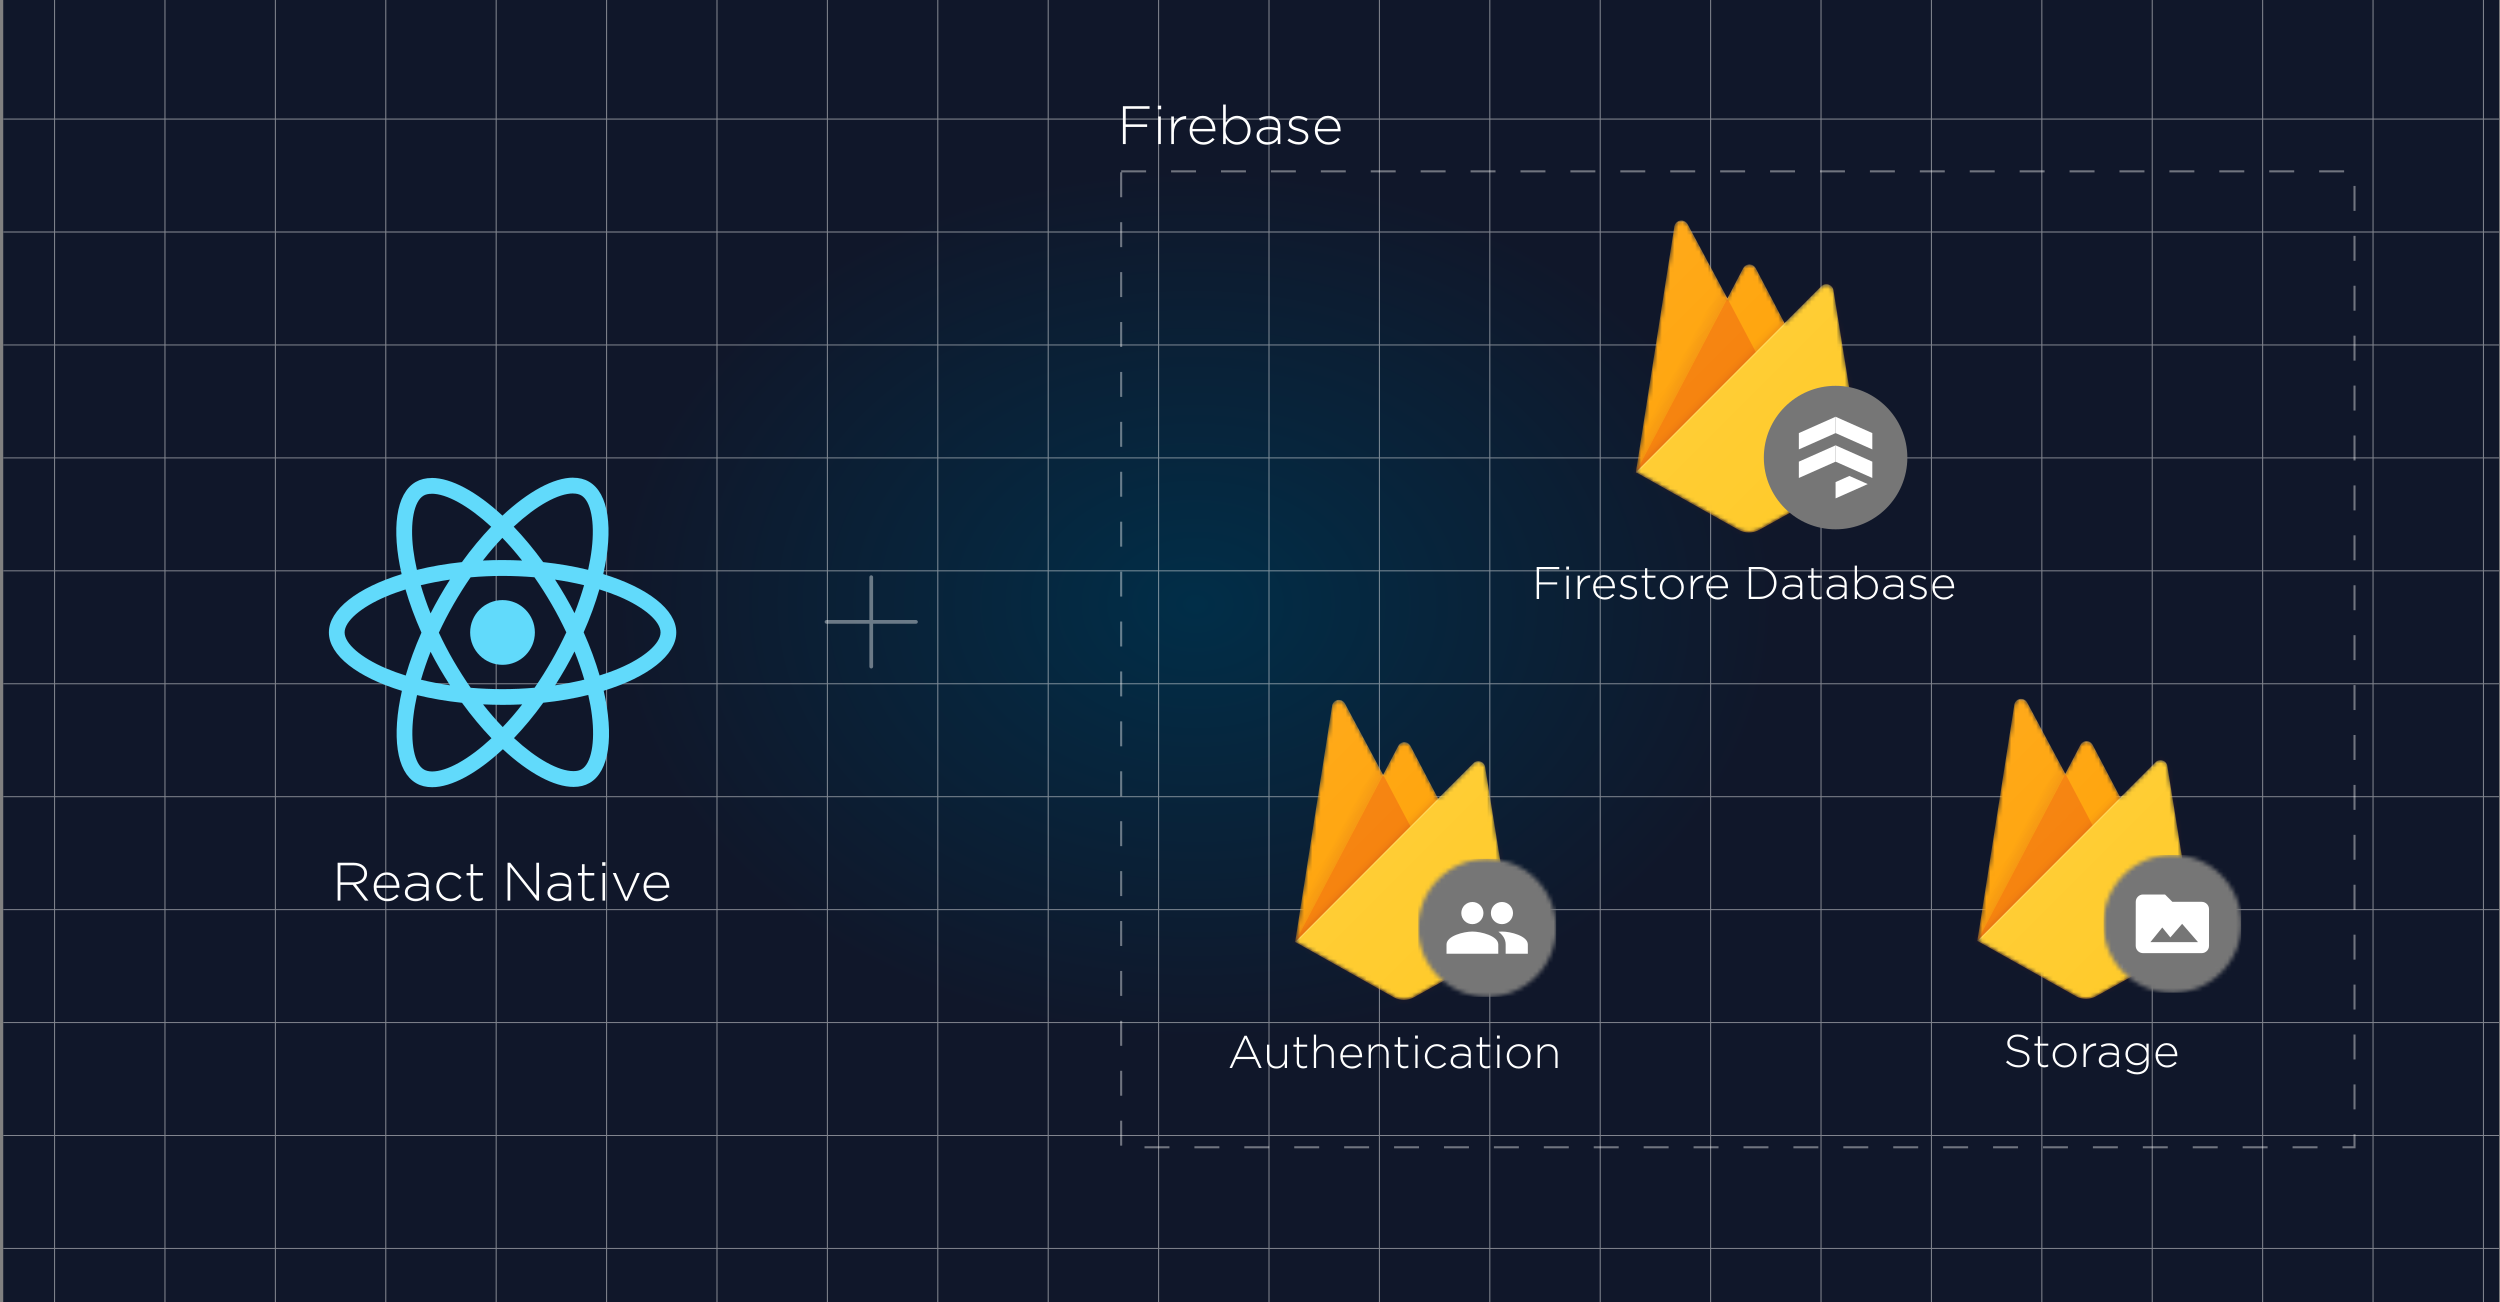 <svg width="601" height="313" viewBox="0 0 601 313" fill="none" xmlns="http://www.w3.org/2000/svg">
<rect x="0" y="0" width="601" height="313" fill="#808080" stroke="none"/>
<g clip-path="url(#clip0_296_555)">
<rect width="600" height="313" transform="translate(0.775)" fill="url(#paint0_radial_296_555)"/>
<g style="mix-blend-mode:soft-light" opacity="0.5">
<path d="M13.117 -51.724V494.276" stroke="#F1F1F1" stroke-width="0.25"/>
<path d="M39.658 -51.724V494.276" stroke="#F1F1F1" stroke-width="0.25"/>
<path d="M66.2 -51.724V494.276" stroke="#F1F1F1" stroke-width="0.25"/>
<path d="M92.74 -51.724V494.276" stroke="#F1F1F1" stroke-width="0.25"/>
<path d="M119.282 -51.724V494.276" stroke="#F1F1F1" stroke-width="0.25"/>
<path d="M145.823 -51.724V494.276" stroke="#F1F1F1" stroke-width="0.25"/>
<path d="M172.364 -51.724V494.276" stroke="#F1F1F1" stroke-width="0.25"/>
<path d="M198.905 -51.724V494.276" stroke="#F1F1F1" stroke-width="0.25"/>
<path d="M225.446 -51.724V494.276" stroke="#F1F1F1" stroke-width="0.25"/>
<path d="M251.987 -51.724V494.276" stroke="#F1F1F1" stroke-width="0.25"/>
<path d="M278.528 -51.724V494.276" stroke="#F1F1F1" stroke-width="0.25"/>
<path d="M305.069 -51.724V494.276" stroke="#F1F1F1" stroke-width="0.25"/>
<path d="M331.61 -51.724V494.276" stroke="#F1F1F1" stroke-width="0.25"/>
<path d="M358.151 -51.724V494.276" stroke="#F1F1F1" stroke-width="0.25"/>
<path d="M384.692 -51.724V494.276" stroke="#F1F1F1" stroke-width="0.25"/>
<path d="M411.233 -51.724V494.276" stroke="#F1F1F1" stroke-width="0.25"/>
<path d="M437.775 -51.724V494.276" stroke="#F1F1F1" stroke-width="0.25"/>
<path d="M464.316 -51.724V494.276" stroke="#F1F1F1" stroke-width="0.25"/>
<path d="M490.857 -51.724V494.276" stroke="#F1F1F1" stroke-width="0.25"/>
<path d="M517.398 -51.724V494.276" stroke="#F1F1F1" stroke-width="0.25"/>
<path d="M543.939 -51.724V494.276" stroke="#F1F1F1" stroke-width="0.25"/>
<path d="M570.48 -51.724V494.276" stroke="#F1F1F1" stroke-width="0.25"/>
<path d="M597.021 -51.724V494.276" stroke="#F1F1F1" stroke-width="0.25"/>
<path d="M-93.094 28.628H785.906" stroke="#F1F1F1" stroke-width="0.25"/>
<path d="M-93.094 55.777H785.906" stroke="#F1F1F1" stroke-width="0.25"/>
<path d="M-93.094 82.927H785.906" stroke="#F1F1F1" stroke-width="0.25"/>
<path d="M-93.094 110.076H785.906" stroke="#F1F1F1" stroke-width="0.25"/>
<path d="M-93.094 137.226H785.906" stroke="#F1F1F1" stroke-width="0.25"/>
<path d="M-93.094 164.375H785.906" stroke="#F1F1F1" stroke-width="0.25"/>
<path d="M-93.094 191.524H785.906" stroke="#F1F1F1" stroke-width="0.25"/>
<path d="M-93.094 218.674H785.906" stroke="#F1F1F1" stroke-width="0.25"/>
<path d="M-93.094 245.823H785.906" stroke="#F1F1F1" stroke-width="0.25"/>
<path d="M-93.094 272.973H785.906" stroke="#F1F1F1" stroke-width="0.25"/>
<path d="M-93.094 300.122H785.906" stroke="#F1F1F1" stroke-width="0.25"/>
</g>
<rect opacity="0.4" x="269.525" y="41.194" width="296.5" height="234.611" stroke="white" stroke-width="0.5" stroke-dasharray="6 6"/>
<mask id="mask0_296_555" style="mask-type:luminance" maskUnits="userSpaceOnUse" x="393" y="53" width="55" height="75">
<path d="M440.789 69.79C440.619 68.852 439.767 68.255 438.829 68.383C438.488 68.426 438.147 68.596 437.891 68.852L429.028 77.716L422.082 64.463C421.656 63.611 420.633 63.312 419.781 63.738C419.482 63.909 419.227 64.164 419.056 64.463L415.264 71.707L405.718 53.895C405.292 53.085 404.227 52.744 403.417 53.213C402.948 53.468 402.607 53.937 402.522 54.449L393.275 113.511L417.948 127.361C419.482 128.213 421.4 128.213 422.934 127.361L447.821 113.511L440.789 69.79Z" fill="white"/>
</mask>
<g mask="url(#mask0_296_555)">
<path d="M393.274 113.512L402.521 54.449C402.649 53.511 403.544 52.872 404.482 53.042C404.993 53.128 405.462 53.469 405.717 53.937L415.263 71.75L419.056 64.506C419.482 63.653 420.504 63.355 421.357 63.781C421.655 63.952 421.911 64.207 422.081 64.506L447.82 113.512H393.274Z" fill="#FFA000"/>
<path opacity="0.12" d="M424.809 53.426L379.639 49.591V131.409L393.275 113.511L424.809 53.426Z" fill="url(#paint1_linear_296_555)"/>
<path d="M425.192 90.5L415.263 71.707L393.274 113.511L425.192 90.5Z" fill="#F57C00"/>
<path opacity="0.2" d="M379.639 49.591H461.457V131.409H379.639V49.591Z" fill="url(#paint2_linear_296_555)"/>
<path d="M447.82 113.511L440.746 69.747C440.576 68.809 439.723 68.213 438.786 68.341C438.445 68.383 438.104 68.554 437.848 68.809L393.274 113.511L417.948 127.361C419.482 128.213 421.399 128.213 422.933 127.361L447.82 113.511Z" fill="#FFCA28"/>
<path d="M440.789 69.79C440.619 68.852 439.767 68.255 438.829 68.383C438.488 68.426 438.147 68.596 437.892 68.852L429.028 77.716L422.082 64.463C421.656 63.611 420.633 63.312 419.781 63.738C419.482 63.909 419.227 64.164 419.056 64.463L415.264 71.707L405.718 53.895C405.292 53.085 404.227 52.744 403.417 53.213C402.948 53.468 402.607 53.937 402.522 54.449L393.275 113.511H393.232L393.275 113.554L393.53 113.682L429.028 78.142L437.892 69.278C438.573 68.596 439.639 68.596 440.32 69.278C440.576 69.534 440.747 69.832 440.789 70.216L447.778 113.554L447.863 113.511L440.789 69.79ZM393.36 113.426L402.522 54.875C402.65 53.937 403.545 53.298 404.482 53.468C404.994 53.554 405.462 53.895 405.718 54.363L415.264 72.176L419.056 64.931C419.482 64.079 420.505 63.781 421.357 64.207C421.656 64.377 421.911 64.633 422.082 64.931L428.9 77.886L393.36 113.426Z" fill="white" fill-opacity="0.2"/>
<path opacity="0.2" d="M422.933 126.935C421.399 127.787 419.482 127.787 417.948 126.935L393.317 113.128L393.274 113.511L417.948 127.361C419.482 128.213 421.399 128.213 422.933 127.361L447.82 113.511L447.777 113.128L422.933 126.935Z" fill="#A52714"/>
<path d="M440.789 69.79C440.618 68.852 439.766 68.255 438.828 68.383C438.487 68.426 438.147 68.596 437.891 68.852L429.027 77.716L422.081 64.463C421.655 63.611 420.632 63.312 419.78 63.738C419.482 63.909 419.226 64.164 419.056 64.463L415.263 71.707L405.717 53.895C405.291 53.085 404.226 52.744 403.416 53.213C402.948 53.468 402.607 53.937 402.521 54.449L393.274 113.511L417.948 127.361C419.482 128.213 421.399 128.213 422.933 127.361L447.82 113.511L440.789 69.79Z" fill="url(#paint3_linear_296_555)"/>
</g>
<rect x="429.347" y="99.547" width="24.199" height="20.681" fill="white"/>
<circle cx="441.275" cy="110" r="17.25" fill="#767676"/>
<path d="M450.104 110.981L441.275 107.057V110.981L450.104 114.905V110.981ZM450.104 104.113L441.275 100.189V104.113L450.104 108.038V104.113Z" fill="white"/>
<path d="M432.445 104.114L441.275 100.189V104.114L432.445 108.038V104.114Z" fill="white"/>
<path d="M432.445 110.981L441.275 107.057V110.981L432.445 114.905V110.981Z" fill="white"/>
<path d="M441.275 115.886L444.581 114.415L449.005 116.377L441.275 119.81V115.886Z" fill="white"/>
<path d="M374.842 136.828H369.991V139.985H374.347V140.513H369.991V144H369.419V136.3H374.842V136.828ZM377.199 136.927H376.528V136.19H377.199V136.927ZM377.133 144H376.594V138.39H377.133V144ZM382.281 138.896H382.226C381.903 138.896 381.595 138.958 381.302 139.083C381.008 139.2 380.748 139.38 380.521 139.622C380.301 139.857 380.125 140.15 379.993 140.502C379.861 140.847 379.795 141.246 379.795 141.701V144H379.256V138.39H379.795V139.985C379.905 139.736 380.044 139.505 380.213 139.292C380.381 139.079 380.572 138.9 380.785 138.753C380.997 138.599 381.228 138.485 381.478 138.412C381.734 138.331 382.002 138.295 382.281 138.302V138.896ZM383.568 141.415C383.59 141.767 383.667 142.079 383.799 142.35C383.931 142.621 384.096 142.852 384.294 143.043C384.492 143.234 384.715 143.38 384.965 143.483C385.221 143.578 385.489 143.626 385.768 143.626C386.208 143.626 386.578 143.542 386.879 143.373C387.187 143.204 387.458 142.995 387.693 142.746L388.067 143.076C387.781 143.384 387.454 143.637 387.088 143.835C386.728 144.033 386.281 144.132 385.746 144.132C385.379 144.132 385.027 144.062 384.69 143.923C384.36 143.784 384.066 143.586 383.81 143.329C383.56 143.072 383.362 142.764 383.216 142.405C383.069 142.046 382.996 141.646 382.996 141.206V141.184C382.996 140.781 383.062 140.403 383.194 140.051C383.333 139.692 383.52 139.38 383.755 139.116C383.997 138.852 384.279 138.643 384.602 138.489C384.924 138.335 385.276 138.258 385.658 138.258C386.054 138.258 386.409 138.335 386.725 138.489C387.04 138.636 387.308 138.841 387.528 139.105C387.755 139.369 387.927 139.681 388.045 140.04C388.169 140.392 388.232 140.777 388.232 141.195V141.217C388.232 141.254 388.232 141.287 388.232 141.316C388.232 141.338 388.228 141.371 388.221 141.415H383.568ZM383.568 140.931H387.649C387.627 140.645 387.568 140.374 387.473 140.117C387.385 139.853 387.256 139.622 387.088 139.424C386.926 139.219 386.725 139.057 386.483 138.94C386.241 138.815 385.958 138.753 385.636 138.753C385.357 138.753 385.097 138.808 384.855 138.918C384.613 139.028 384.4 139.182 384.217 139.38C384.041 139.571 383.894 139.802 383.777 140.073C383.659 140.337 383.59 140.623 383.568 140.931ZM393.556 142.471C393.556 142.72 393.504 142.948 393.402 143.153C393.306 143.351 393.171 143.523 392.995 143.67C392.819 143.809 392.613 143.919 392.379 144C392.144 144.073 391.891 144.11 391.62 144.11C391.209 144.11 390.798 144.037 390.388 143.89C389.977 143.736 389.621 143.538 389.321 143.296L389.64 142.867C389.948 143.102 390.27 143.285 390.608 143.417C390.945 143.542 391.293 143.604 391.653 143.604C392.034 143.604 392.353 143.509 392.61 143.318C392.874 143.127 393.006 142.867 393.006 142.537V142.515C393.006 142.354 392.965 142.214 392.885 142.097C392.804 141.98 392.694 141.877 392.555 141.789C392.415 141.701 392.258 141.628 392.082 141.569C391.906 141.51 391.719 141.452 391.521 141.393C391.293 141.327 391.062 141.257 390.828 141.184C390.6 141.111 390.395 141.019 390.212 140.909C390.028 140.792 389.878 140.649 389.761 140.48C389.651 140.311 389.596 140.102 389.596 139.853V139.831C389.596 139.604 389.64 139.398 389.728 139.215C389.823 139.024 389.951 138.859 390.113 138.72C390.274 138.581 390.468 138.474 390.696 138.401C390.923 138.32 391.172 138.28 391.444 138.28C391.781 138.28 392.126 138.335 392.478 138.445C392.837 138.555 393.156 138.705 393.435 138.896L393.149 139.347C392.892 139.178 392.613 139.043 392.313 138.94C392.019 138.837 391.722 138.786 391.422 138.786C391.033 138.786 390.721 138.881 390.487 139.072C390.259 139.255 390.146 139.486 390.146 139.765V139.787C390.146 139.941 390.19 140.077 390.278 140.194C390.366 140.304 390.479 140.399 390.619 140.48C390.765 140.561 390.934 140.634 391.125 140.7C391.315 140.759 391.51 140.817 391.708 140.876C391.935 140.942 392.159 141.015 392.379 141.096C392.599 141.169 392.797 141.268 392.973 141.393C393.149 141.51 393.288 141.653 393.391 141.822C393.501 141.991 393.556 142.2 393.556 142.449V142.471ZM397.948 143.901C397.801 143.967 397.655 144.015 397.508 144.044C397.369 144.081 397.211 144.099 397.035 144.099C396.815 144.099 396.61 144.07 396.419 144.011C396.228 143.952 396.06 143.861 395.913 143.736C395.774 143.604 395.664 143.443 395.583 143.252C395.502 143.054 395.462 142.823 395.462 142.559V138.885H394.648V138.39H395.462V136.597H396.001V138.39H397.97V138.885H396.001V142.504C396.001 142.907 396.104 143.19 396.309 143.351C396.522 143.512 396.793 143.593 397.123 143.593C397.262 143.593 397.394 143.578 397.519 143.549C397.644 143.52 397.787 143.468 397.948 143.395V143.901ZM404.787 141.195C404.787 141.591 404.714 141.965 404.567 142.317C404.428 142.669 404.226 142.981 403.962 143.252C403.705 143.523 403.401 143.74 403.049 143.901C402.697 144.055 402.312 144.132 401.894 144.132C401.476 144.132 401.091 144.055 400.739 143.901C400.394 143.74 400.094 143.527 399.837 143.263C399.58 142.999 399.379 142.691 399.232 142.339C399.093 141.987 399.023 141.613 399.023 141.217V141.195C399.023 140.799 399.093 140.425 399.232 140.073C399.379 139.721 399.58 139.409 399.837 139.138C400.101 138.867 400.409 138.654 400.761 138.5C401.113 138.339 401.498 138.258 401.916 138.258C402.334 138.258 402.715 138.339 403.06 138.5C403.412 138.654 403.716 138.863 403.973 139.127C404.23 139.391 404.428 139.699 404.567 140.051C404.714 140.403 404.787 140.777 404.787 141.173V141.195ZM404.204 141.217V141.195C404.204 140.858 404.145 140.542 404.028 140.249C403.911 139.948 403.746 139.688 403.533 139.468C403.328 139.248 403.082 139.076 402.796 138.951C402.517 138.826 402.217 138.764 401.894 138.764C401.564 138.764 401.256 138.83 400.97 138.962C400.691 139.087 400.449 139.259 400.244 139.479C400.046 139.692 399.888 139.945 399.771 140.238C399.661 140.531 399.606 140.843 399.606 141.173V141.195C399.606 141.532 399.665 141.851 399.782 142.152C399.899 142.445 400.061 142.702 400.266 142.922C400.479 143.142 400.724 143.314 401.003 143.439C401.289 143.564 401.593 143.626 401.916 143.626C402.246 143.626 402.55 143.564 402.829 143.439C403.115 143.307 403.357 143.135 403.555 142.922C403.76 142.702 403.918 142.445 404.028 142.152C404.145 141.859 404.204 141.547 404.204 141.217ZM409.469 138.896H409.414C409.092 138.896 408.784 138.958 408.49 139.083C408.197 139.2 407.937 139.38 407.709 139.622C407.489 139.857 407.313 140.15 407.181 140.502C407.049 140.847 406.983 141.246 406.983 141.701V144H406.444V138.39H406.983V139.985C407.093 139.736 407.233 139.505 407.401 139.292C407.57 139.079 407.761 138.9 407.973 138.753C408.186 138.599 408.417 138.485 408.666 138.412C408.923 138.331 409.191 138.295 409.469 138.302V138.896ZM410.756 141.415C410.778 141.767 410.855 142.079 410.987 142.35C411.119 142.621 411.284 142.852 411.482 143.043C411.68 143.234 411.904 143.38 412.153 143.483C412.41 143.578 412.678 143.626 412.956 143.626C413.396 143.626 413.767 143.542 414.067 143.373C414.375 143.204 414.647 142.995 414.881 142.746L415.255 143.076C414.969 143.384 414.643 143.637 414.276 143.835C413.917 144.033 413.47 144.132 412.934 144.132C412.568 144.132 412.216 144.062 411.878 143.923C411.548 143.784 411.255 143.586 410.998 143.329C410.749 143.072 410.551 142.764 410.404 142.405C410.258 142.046 410.184 141.646 410.184 141.206V141.184C410.184 140.781 410.25 140.403 410.382 140.051C410.522 139.692 410.709 139.38 410.943 139.116C411.185 138.852 411.468 138.643 411.79 138.489C412.113 138.335 412.465 138.258 412.846 138.258C413.242 138.258 413.598 138.335 413.913 138.489C414.229 138.636 414.496 138.841 414.716 139.105C414.944 139.369 415.116 139.681 415.233 140.04C415.358 140.392 415.42 140.777 415.42 141.195V141.217C415.42 141.254 415.42 141.287 415.42 141.316C415.42 141.338 415.417 141.371 415.409 141.415H410.756ZM410.756 140.931H414.837C414.815 140.645 414.757 140.374 414.661 140.117C414.573 139.853 414.445 139.622 414.276 139.424C414.115 139.219 413.913 139.057 413.671 138.94C413.429 138.815 413.147 138.753 412.824 138.753C412.546 138.753 412.285 138.808 412.043 138.918C411.801 139.028 411.589 139.182 411.405 139.38C411.229 139.571 411.083 139.802 410.965 140.073C410.848 140.337 410.778 140.623 410.756 140.931ZM427.067 140.15C427.067 140.693 426.968 141.199 426.77 141.668C426.572 142.137 426.29 142.544 425.923 142.889C425.564 143.234 425.131 143.505 424.625 143.703C424.126 143.901 423.576 144 422.975 144H420.412V136.3H422.975C423.576 136.3 424.126 136.399 424.625 136.597C425.131 136.788 425.564 137.055 425.923 137.4C426.29 137.745 426.572 138.152 426.77 138.621C426.968 139.083 427.067 139.585 427.067 140.128V140.15ZM426.473 140.172V140.15C426.473 139.695 426.389 139.266 426.22 138.863C426.059 138.46 425.828 138.108 425.527 137.807C425.226 137.506 424.86 137.268 424.427 137.092C423.994 136.916 423.51 136.828 422.975 136.828H420.984V143.472H422.975C423.51 143.472 423.994 143.388 424.427 143.219C424.86 143.043 425.226 142.808 425.527 142.515C425.828 142.214 426.059 141.866 426.22 141.47C426.389 141.067 426.473 140.634 426.473 140.172ZM433.273 144H432.745V143.065C432.65 143.197 432.533 143.329 432.393 143.461C432.261 143.586 432.107 143.699 431.931 143.802C431.755 143.897 431.554 143.974 431.326 144.033C431.106 144.099 430.864 144.132 430.6 144.132C430.336 144.132 430.076 144.095 429.819 144.022C429.563 143.949 429.332 143.839 429.126 143.692C428.921 143.545 428.752 143.362 428.62 143.142C428.496 142.922 428.433 142.665 428.433 142.372V142.35C428.433 142.057 428.492 141.796 428.609 141.569C428.734 141.342 428.903 141.151 429.115 140.997C429.328 140.843 429.585 140.726 429.885 140.645C430.186 140.564 430.52 140.524 430.886 140.524C431.282 140.524 431.623 140.546 431.909 140.59C432.195 140.634 432.474 140.693 432.745 140.766V140.524C432.745 139.952 432.58 139.523 432.25 139.237C431.928 138.951 431.477 138.808 430.897 138.808C430.553 138.808 430.237 138.852 429.951 138.94C429.665 139.021 429.394 139.127 429.137 139.259L428.939 138.786C429.247 138.639 429.559 138.522 429.874 138.434C430.19 138.346 430.542 138.302 430.93 138.302C431.656 138.302 432.228 138.485 432.646 138.852C433.064 139.219 433.273 139.769 433.273 140.502V144ZM432.756 141.899V141.261C432.522 141.202 432.247 141.147 431.931 141.096C431.616 141.037 431.257 141.008 430.853 141.008C430.259 141.008 429.801 141.129 429.478 141.371C429.163 141.606 429.005 141.921 429.005 142.317V142.339C429.005 142.544 429.049 142.728 429.137 142.889C429.225 143.043 429.343 143.175 429.489 143.285C429.643 143.395 429.819 143.479 430.017 143.538C430.215 143.597 430.421 143.626 430.633 143.626C430.919 143.626 431.191 143.586 431.447 143.505C431.704 143.417 431.928 143.3 432.118 143.153C432.316 142.999 432.47 142.816 432.58 142.603C432.698 142.39 432.756 142.156 432.756 141.899ZM437.941 143.901C437.794 143.967 437.648 144.015 437.501 144.044C437.362 144.081 437.204 144.099 437.028 144.099C436.808 144.099 436.603 144.07 436.412 144.011C436.221 143.952 436.053 143.861 435.906 143.736C435.767 143.604 435.657 143.443 435.576 143.252C435.495 143.054 435.455 142.823 435.455 142.559V138.885H434.641V138.39H435.455V136.597H435.994V138.39H437.963V138.885H435.994V142.504C435.994 142.907 436.097 143.19 436.302 143.351C436.515 143.512 436.786 143.593 437.116 143.593C437.255 143.593 437.387 143.578 437.512 143.549C437.637 143.52 437.78 143.468 437.941 143.395V143.901ZM443.94 144H443.412V143.065C443.317 143.197 443.2 143.329 443.06 143.461C442.928 143.586 442.774 143.699 442.598 143.802C442.422 143.897 442.221 143.974 441.993 144.033C441.773 144.099 441.531 144.132 441.267 144.132C441.003 144.132 440.743 144.095 440.486 144.022C440.23 143.949 439.999 143.839 439.793 143.692C439.588 143.545 439.419 143.362 439.287 143.142C439.163 142.922 439.1 142.665 439.1 142.372V142.35C439.1 142.057 439.159 141.796 439.276 141.569C439.401 141.342 439.57 141.151 439.782 140.997C439.995 140.843 440.252 140.726 440.552 140.645C440.853 140.564 441.187 140.524 441.553 140.524C441.949 140.524 442.29 140.546 442.576 140.59C442.862 140.634 443.141 140.693 443.412 140.766V140.524C443.412 139.952 443.247 139.523 442.917 139.237C442.595 138.951 442.144 138.808 441.564 138.808C441.22 138.808 440.904 138.852 440.618 138.94C440.332 139.021 440.061 139.127 439.804 139.259L439.606 138.786C439.914 138.639 440.226 138.522 440.541 138.434C440.857 138.346 441.209 138.302 441.597 138.302C442.323 138.302 442.895 138.485 443.313 138.852C443.731 139.219 443.94 139.769 443.94 140.502V144ZM443.423 141.899V141.261C443.189 141.202 442.914 141.147 442.598 141.096C442.283 141.037 441.924 141.008 441.52 141.008C440.926 141.008 440.468 141.129 440.145 141.371C439.83 141.606 439.672 141.921 439.672 142.317V142.339C439.672 142.544 439.716 142.728 439.804 142.889C439.892 143.043 440.01 143.175 440.156 143.285C440.31 143.395 440.486 143.479 440.684 143.538C440.882 143.597 441.088 143.626 441.3 143.626C441.586 143.626 441.858 143.586 442.114 143.505C442.371 143.417 442.595 143.3 442.785 143.153C442.983 142.999 443.137 142.816 443.247 142.603C443.365 142.39 443.423 142.156 443.423 141.899ZM451.456 141.195C451.456 141.65 451.375 142.06 451.214 142.427C451.06 142.786 450.855 143.094 450.598 143.351C450.341 143.6 450.048 143.795 449.718 143.934C449.395 144.066 449.065 144.132 448.728 144.132C448.449 144.132 448.193 144.095 447.958 144.022C447.723 143.949 447.511 143.85 447.32 143.725C447.137 143.6 446.968 143.457 446.814 143.296C446.667 143.135 446.535 142.966 446.418 142.79V144H445.879V135.97H446.418V139.644C446.535 139.461 446.671 139.285 446.825 139.116C446.979 138.947 447.148 138.801 447.331 138.676C447.522 138.551 447.731 138.452 447.958 138.379C448.193 138.298 448.449 138.258 448.728 138.258C449.065 138.258 449.395 138.324 449.718 138.456C450.048 138.588 450.341 138.779 450.598 139.028C450.855 139.277 451.06 139.585 451.214 139.952C451.375 140.311 451.456 140.718 451.456 141.173V141.195ZM450.873 141.217V141.195C450.873 140.828 450.814 140.495 450.697 140.194C450.58 139.893 450.418 139.64 450.213 139.435C450.015 139.222 449.78 139.061 449.509 138.951C449.245 138.834 448.966 138.775 448.673 138.775C448.38 138.775 448.094 138.834 447.815 138.951C447.544 139.068 447.302 139.233 447.089 139.446C446.876 139.659 446.704 139.912 446.572 140.205C446.447 140.498 446.385 140.825 446.385 141.184V141.206C446.385 141.565 446.447 141.895 446.572 142.196C446.704 142.489 446.876 142.742 447.089 142.955C447.302 143.16 447.544 143.322 447.815 143.439C448.094 143.556 448.38 143.615 448.673 143.615C448.981 143.615 449.267 143.56 449.531 143.45C449.802 143.34 450.037 143.182 450.235 142.977C450.433 142.772 450.587 142.522 450.697 142.229C450.814 141.928 450.873 141.591 450.873 141.217ZM457.519 144H456.991V143.065C456.895 143.197 456.778 143.329 456.639 143.461C456.507 143.586 456.353 143.699 456.177 143.802C456.001 143.897 455.799 143.974 455.572 144.033C455.352 144.099 455.11 144.132 454.846 144.132C454.582 144.132 454.321 144.095 454.065 144.022C453.808 143.949 453.577 143.839 453.372 143.692C453.166 143.545 452.998 143.362 452.866 143.142C452.741 142.922 452.679 142.665 452.679 142.372V142.35C452.679 142.057 452.737 141.796 452.855 141.569C452.979 141.342 453.148 141.151 453.361 140.997C453.573 140.843 453.83 140.726 454.131 140.645C454.431 140.564 454.765 140.524 455.132 140.524C455.528 140.524 455.869 140.546 456.155 140.59C456.441 140.634 456.719 140.693 456.991 140.766V140.524C456.991 139.952 456.826 139.523 456.496 139.237C456.173 138.951 455.722 138.808 455.143 138.808C454.798 138.808 454.483 138.852 454.197 138.94C453.911 139.021 453.639 139.127 453.383 139.259L453.185 138.786C453.493 138.639 453.804 138.522 454.12 138.434C454.435 138.346 454.787 138.302 455.176 138.302C455.902 138.302 456.474 138.485 456.892 138.852C457.31 139.219 457.519 139.769 457.519 140.502V144ZM457.002 141.899V141.261C456.767 141.202 456.492 141.147 456.177 141.096C455.861 141.037 455.502 141.008 455.099 141.008C454.505 141.008 454.046 141.129 453.724 141.371C453.408 141.606 453.251 141.921 453.251 142.317V142.339C453.251 142.544 453.295 142.728 453.383 142.889C453.471 143.043 453.588 143.175 453.735 143.285C453.889 143.395 454.065 143.479 454.263 143.538C454.461 143.597 454.666 143.626 454.879 143.626C455.165 143.626 455.436 143.586 455.693 143.505C455.949 143.417 456.173 143.3 456.364 143.153C456.562 142.999 456.716 142.816 456.826 142.603C456.943 142.39 457.002 142.156 457.002 141.899ZM463.208 142.471C463.208 142.72 463.157 142.948 463.054 143.153C462.959 143.351 462.823 143.523 462.647 143.67C462.471 143.809 462.266 143.919 462.031 144C461.796 144.073 461.543 144.11 461.272 144.11C460.861 144.11 460.451 144.037 460.04 143.89C459.629 143.736 459.274 143.538 458.973 143.296L459.292 142.867C459.6 143.102 459.923 143.285 460.26 143.417C460.597 143.542 460.946 143.604 461.305 143.604C461.686 143.604 462.005 143.509 462.262 143.318C462.526 143.127 462.658 142.867 462.658 142.537V142.515C462.658 142.354 462.618 142.214 462.537 142.097C462.456 141.98 462.346 141.877 462.207 141.789C462.068 141.701 461.91 141.628 461.734 141.569C461.558 141.51 461.371 141.452 461.173 141.393C460.946 141.327 460.715 141.257 460.48 141.184C460.253 141.111 460.047 141.019 459.864 140.909C459.681 140.792 459.53 140.649 459.413 140.48C459.303 140.311 459.248 140.102 459.248 139.853V139.831C459.248 139.604 459.292 139.398 459.38 139.215C459.475 139.024 459.604 138.859 459.765 138.72C459.926 138.581 460.121 138.474 460.348 138.401C460.575 138.32 460.825 138.28 461.096 138.28C461.433 138.28 461.778 138.335 462.13 138.445C462.489 138.555 462.808 138.705 463.087 138.896L462.801 139.347C462.544 139.178 462.266 139.043 461.965 138.94C461.672 138.837 461.375 138.786 461.074 138.786C460.685 138.786 460.374 138.881 460.139 139.072C459.912 139.255 459.798 139.486 459.798 139.765V139.787C459.798 139.941 459.842 140.077 459.93 140.194C460.018 140.304 460.132 140.399 460.271 140.48C460.418 140.561 460.586 140.634 460.777 140.7C460.968 140.759 461.162 140.817 461.36 140.876C461.587 140.942 461.811 141.015 462.031 141.096C462.251 141.169 462.449 141.268 462.625 141.393C462.801 141.51 462.94 141.653 463.043 141.822C463.153 141.991 463.208 142.2 463.208 142.449V142.471ZM465.112 141.415C465.134 141.767 465.211 142.079 465.343 142.35C465.475 142.621 465.64 142.852 465.838 143.043C466.036 143.234 466.259 143.38 466.509 143.483C466.765 143.578 467.033 143.626 467.312 143.626C467.752 143.626 468.122 143.542 468.423 143.373C468.731 143.204 469.002 142.995 469.237 142.746L469.611 143.076C469.325 143.384 468.998 143.637 468.632 143.835C468.272 144.033 467.825 144.132 467.29 144.132C466.923 144.132 466.571 144.062 466.234 143.923C465.904 143.784 465.61 143.586 465.354 143.329C465.104 143.072 464.906 142.764 464.76 142.405C464.613 142.046 464.54 141.646 464.54 141.206V141.184C464.54 140.781 464.606 140.403 464.738 140.051C464.877 139.692 465.064 139.38 465.299 139.116C465.541 138.852 465.823 138.643 466.146 138.489C466.468 138.335 466.82 138.258 467.202 138.258C467.598 138.258 467.953 138.335 468.269 138.489C468.584 138.636 468.852 138.841 469.072 139.105C469.299 139.369 469.471 139.681 469.589 140.04C469.713 140.392 469.776 140.777 469.776 141.195V141.217C469.776 141.254 469.776 141.287 469.776 141.316C469.776 141.338 469.772 141.371 469.765 141.415H465.112ZM465.112 140.931H469.193C469.171 140.645 469.112 140.374 469.017 140.117C468.929 139.853 468.8 139.622 468.632 139.424C468.47 139.219 468.269 139.057 468.027 138.94C467.785 138.815 467.502 138.753 467.18 138.753C466.901 138.753 466.641 138.808 466.399 138.918C466.157 139.028 465.944 139.182 465.761 139.38C465.585 139.571 465.438 139.802 465.321 140.073C465.203 140.337 465.134 140.623 465.112 140.931Z" fill="white"/>
<mask id="mask1_296_555" style="mask-type:luminance" maskUnits="userSpaceOnUse" x="311" y="168" width="53" height="73">
<path d="M357.051 184.394C356.887 183.492 356.068 182.919 355.167 183.042C354.839 183.083 354.511 183.246 354.265 183.492L345.742 192.015L339.063 179.272C338.654 178.452 337.67 178.166 336.851 178.575C336.564 178.739 336.318 178.985 336.154 179.272L332.507 186.238L323.329 169.11C322.919 168.332 321.895 168.004 321.116 168.454C320.666 168.7 320.338 169.151 320.256 169.643L311.364 226.434L335.089 239.751C336.564 240.57 338.408 240.57 339.883 239.751L363.812 226.434L357.051 184.394Z" fill="white"/>
</mask>
<g mask="url(#mask1_296_555)">
<path d="M311.364 226.434L320.255 169.643C320.378 168.741 321.239 168.127 322.14 168.291C322.632 168.373 323.082 168.7 323.328 169.151L332.507 186.279L336.153 179.313C336.563 178.493 337.547 178.207 338.366 178.616C338.653 178.78 338.899 179.026 339.063 179.313L363.811 226.434H311.364Z" fill="#FFA000"/>
<path opacity="0.12" d="M341.686 168.659L298.253 164.972V243.643L311.365 226.434L341.686 168.659Z" fill="url(#paint4_linear_296_555)"/>
<path d="M342.054 204.307L332.507 186.238L311.364 226.434L342.054 204.307Z" fill="#F57C00"/>
<path opacity="0.2" d="M298.253 164.972H376.924V243.643H298.253V164.972Z" fill="url(#paint5_linear_296_555)"/>
<path d="M363.811 226.434L357.01 184.353C356.846 183.451 356.026 182.878 355.125 183.001C354.797 183.042 354.469 183.206 354.223 183.451L311.364 226.434L335.088 239.751C336.563 240.57 338.407 240.57 339.882 239.751L363.811 226.434Z" fill="#FFCA28"/>
<path d="M357.051 184.394C356.887 183.492 356.068 182.919 355.166 183.042C354.839 183.083 354.511 183.246 354.265 183.492L345.742 192.015L339.063 179.272C338.654 178.452 337.67 178.166 336.851 178.575C336.564 178.739 336.318 178.985 336.154 179.272L332.507 186.238L323.329 169.11C322.919 168.332 321.895 168.004 321.116 168.454C320.666 168.7 320.338 169.151 320.256 169.643L311.364 226.434H311.323L311.364 226.475L311.61 226.598L345.742 192.425L354.265 183.902C354.921 183.246 355.945 183.246 356.601 183.902C356.846 184.148 357.01 184.435 357.051 184.803L363.771 226.475L363.853 226.434L357.051 184.394ZM311.446 226.352L320.256 170.053C320.379 169.151 321.239 168.536 322.141 168.7C322.632 168.782 323.083 169.11 323.329 169.561L332.507 186.688L336.154 179.723C336.564 178.903 337.547 178.616 338.367 179.026C338.654 179.19 338.899 179.436 339.063 179.723L345.619 192.179L311.446 226.352Z" fill="white" fill-opacity="0.2"/>
<path opacity="0.2" d="M339.882 239.341C338.407 240.161 336.563 240.161 335.088 239.341L311.405 226.065L311.364 226.434L335.088 239.751C336.563 240.57 338.407 240.57 339.882 239.751L363.811 226.434L363.771 226.065L339.882 239.341Z" fill="#A52714"/>
<path d="M357.051 184.394C356.887 183.492 356.067 182.919 355.166 183.042C354.838 183.083 354.51 183.246 354.264 183.492L345.742 192.015L339.063 179.272C338.653 178.452 337.67 178.166 336.85 178.575C336.563 178.739 336.317 178.985 336.153 179.272L332.507 186.238L323.328 169.11C322.919 168.332 321.894 168.004 321.116 168.454C320.665 168.7 320.337 169.151 320.255 169.643L311.364 226.434L335.088 239.751C336.563 240.57 338.407 240.57 339.882 239.751L363.811 226.434L357.051 184.394Z" fill="url(#paint6_linear_296_555)"/>
</g>
<rect x="346.049" y="213.007" width="23.268" height="19.885" fill="white"/>
<g clip-path="url(#clip1_296_555)">
<mask id="mask2_296_555" style="mask-type:luminance" maskUnits="userSpaceOnUse" x="340" y="206" width="35" height="34">
<path d="M357.518 239.644C366.679 239.644 374.105 232.218 374.105 223.058C374.105 213.897 366.679 206.471 357.518 206.471C348.358 206.471 340.932 213.897 340.932 223.058C340.932 232.218 348.358 239.644 357.518 239.644Z" fill="white"/>
</mask>
<g mask="url(#mask2_296_555)">
<path d="M340.932 206.471H374.105V239.644H340.932V206.471Z" fill="#767676"/>
<path fill-rule="evenodd" clip-rule="evenodd" d="M361.073 222.169C362.548 222.169 363.729 220.979 363.729 219.504C363.729 218.029 362.548 216.838 361.073 216.838C359.598 216.838 358.407 218.029 358.407 219.504C358.407 220.979 359.598 222.169 361.073 222.169ZM353.964 222.169C355.439 222.169 356.621 220.979 356.621 219.504C356.621 218.029 355.439 216.838 353.964 216.838C352.489 216.838 351.298 218.029 351.298 219.504C351.298 220.979 352.489 222.169 353.964 222.169ZM353.964 223.946C351.894 223.946 347.744 224.986 347.744 227.056V229.278H360.184V227.056C360.184 224.986 356.035 223.946 353.964 223.946ZM361.073 223.946C360.815 223.946 360.522 223.964 360.211 223.991C361.241 224.737 361.961 225.741 361.961 227.056V229.278H367.292V227.056C367.292 224.986 363.143 223.946 361.073 223.946Z" fill="white"/>
</g>
</g>
<path d="M303.301 256.75H302.674L301.695 254.594H297.152L296.173 256.75H295.579L299.165 248.995H299.715L303.301 256.75ZM301.453 254.077L299.429 249.622L297.394 254.077H301.453ZM309.398 256.75H308.859V255.705C308.668 256.035 308.412 256.314 308.089 256.541C307.766 256.768 307.348 256.882 306.835 256.882C306.483 256.882 306.168 256.827 305.889 256.717C305.61 256.6 305.372 256.438 305.174 256.233C304.983 256.028 304.837 255.786 304.734 255.507C304.639 255.221 304.591 254.909 304.591 254.572V251.14H305.13V254.473C305.13 255.052 305.284 255.518 305.592 255.87C305.9 256.215 306.34 256.387 306.912 256.387C307.183 256.387 307.436 256.339 307.671 256.244C307.913 256.141 308.122 256.002 308.298 255.826C308.474 255.65 308.61 255.441 308.705 255.199C308.808 254.95 308.859 254.678 308.859 254.385V251.14H309.398V256.75ZM314.23 256.651C314.084 256.717 313.937 256.765 313.79 256.794C313.651 256.831 313.493 256.849 313.317 256.849C313.097 256.849 312.892 256.82 312.701 256.761C312.511 256.702 312.342 256.611 312.195 256.486C312.056 256.354 311.946 256.193 311.865 256.002C311.785 255.804 311.744 255.573 311.744 255.309V251.635H310.93V251.14H311.744V249.347H312.283V251.14H314.252V251.635H312.283V255.254C312.283 255.657 312.386 255.94 312.591 256.101C312.804 256.262 313.075 256.343 313.405 256.343C313.545 256.343 313.677 256.328 313.801 256.299C313.926 256.27 314.069 256.218 314.23 256.145V256.651ZM320.658 256.75H320.119V253.417C320.119 252.838 319.965 252.376 319.657 252.031C319.349 251.679 318.909 251.503 318.337 251.503C318.059 251.503 317.802 251.554 317.567 251.657C317.333 251.752 317.127 251.888 316.951 252.064C316.775 252.24 316.636 252.453 316.533 252.702C316.438 252.944 316.39 253.212 316.39 253.505V256.75H315.851V248.72H316.39V252.185C316.581 251.855 316.838 251.576 317.16 251.349C317.483 251.122 317.901 251.008 318.414 251.008C318.766 251.008 319.082 251.067 319.36 251.184C319.639 251.294 319.874 251.452 320.064 251.657C320.262 251.862 320.409 252.108 320.504 252.394C320.607 252.673 320.658 252.981 320.658 253.318V256.75ZM322.785 254.165C322.807 254.517 322.884 254.829 323.016 255.1C323.148 255.371 323.313 255.602 323.511 255.793C323.709 255.984 323.932 256.13 324.182 256.233C324.438 256.328 324.706 256.376 324.985 256.376C325.425 256.376 325.795 256.292 326.096 256.123C326.404 255.954 326.675 255.745 326.91 255.496L327.284 255.826C326.998 256.134 326.671 256.387 326.305 256.585C325.945 256.783 325.498 256.882 324.963 256.882C324.596 256.882 324.244 256.812 323.907 256.673C323.577 256.534 323.283 256.336 323.027 256.079C322.777 255.822 322.579 255.514 322.433 255.155C322.286 254.796 322.213 254.396 322.213 253.956V253.934C322.213 253.531 322.279 253.153 322.411 252.801C322.55 252.442 322.737 252.13 322.972 251.866C323.214 251.602 323.496 251.393 323.819 251.239C324.141 251.085 324.493 251.008 324.875 251.008C325.271 251.008 325.626 251.085 325.942 251.239C326.257 251.386 326.525 251.591 326.745 251.855C326.972 252.119 327.144 252.431 327.262 252.79C327.386 253.142 327.449 253.527 327.449 253.945V253.967C327.449 254.004 327.449 254.037 327.449 254.066C327.449 254.088 327.445 254.121 327.438 254.165H322.785ZM322.785 253.681H326.866C326.844 253.395 326.785 253.124 326.69 252.867C326.602 252.603 326.473 252.372 326.305 252.174C326.143 251.969 325.942 251.807 325.7 251.69C325.458 251.565 325.175 251.503 324.853 251.503C324.574 251.503 324.314 251.558 324.072 251.668C323.83 251.778 323.617 251.932 323.434 252.13C323.258 252.321 323.111 252.552 322.994 252.823C322.876 253.087 322.807 253.373 322.785 253.681ZM333.828 256.75H333.289V253.417C333.289 252.838 333.135 252.376 332.827 252.031C332.519 251.679 332.079 251.503 331.507 251.503C331.229 251.503 330.972 251.554 330.737 251.657C330.503 251.752 330.297 251.888 330.121 252.064C329.945 252.24 329.806 252.453 329.703 252.702C329.608 252.944 329.56 253.212 329.56 253.505V256.75H329.021V251.14H329.56V252.185C329.751 251.855 330.008 251.576 330.33 251.349C330.653 251.122 331.071 251.008 331.584 251.008C331.936 251.008 332.252 251.067 332.53 251.184C332.809 251.294 333.044 251.452 333.234 251.657C333.432 251.862 333.579 252.108 333.674 252.394C333.777 252.673 333.828 252.981 333.828 253.318V256.75ZM338.551 256.651C338.404 256.717 338.257 256.765 338.111 256.794C337.971 256.831 337.814 256.849 337.638 256.849C337.418 256.849 337.212 256.82 337.022 256.761C336.831 256.702 336.662 256.611 336.516 256.486C336.376 256.354 336.266 256.193 336.186 256.002C336.105 255.804 336.065 255.573 336.065 255.309V251.635H335.251V251.14H336.065V249.347H336.604V251.14H338.573V251.635H336.604V255.254C336.604 255.657 336.706 255.94 336.912 256.101C337.124 256.262 337.396 256.343 337.726 256.343C337.865 256.343 337.997 256.328 338.122 256.299C338.246 256.27 338.389 256.218 338.551 256.145V256.651ZM340.854 249.677H340.183V248.94H340.854V249.677ZM340.788 256.75H340.249V251.14H340.788V256.75ZM347.674 255.771C347.388 256.094 347.062 256.361 346.695 256.574C346.336 256.779 345.899 256.882 345.386 256.882C344.983 256.882 344.605 256.805 344.253 256.651C343.908 256.49 343.608 256.277 343.351 256.013C343.094 255.749 342.893 255.441 342.746 255.089C342.599 254.737 342.526 254.363 342.526 253.967V253.945C342.526 253.549 342.599 253.175 342.746 252.823C342.893 252.471 343.094 252.159 343.351 251.888C343.608 251.617 343.908 251.404 344.253 251.25C344.605 251.089 344.983 251.008 345.386 251.008C345.65 251.008 345.888 251.037 346.101 251.096C346.321 251.147 346.523 251.221 346.706 251.316C346.889 251.411 347.054 251.521 347.201 251.646C347.355 251.771 347.498 251.903 347.63 252.042L347.245 252.438C347.003 252.189 346.735 251.972 346.442 251.789C346.149 251.606 345.793 251.514 345.375 251.514C345.052 251.514 344.752 251.576 344.473 251.701C344.202 251.826 343.963 251.998 343.758 252.218C343.56 252.431 343.402 252.684 343.285 252.977C343.168 253.27 343.109 253.586 343.109 253.923V253.945C343.109 254.282 343.168 254.601 343.285 254.902C343.41 255.195 343.575 255.452 343.78 255.672C343.993 255.892 344.238 256.064 344.517 256.189C344.796 256.314 345.096 256.376 345.419 256.376C345.815 256.376 346.167 256.288 346.475 256.112C346.79 255.929 347.065 255.705 347.3 255.441L347.674 255.771ZM353.573 256.75H353.045V255.815C352.95 255.947 352.833 256.079 352.693 256.211C352.561 256.336 352.407 256.449 352.231 256.552C352.055 256.647 351.854 256.724 351.626 256.783C351.406 256.849 351.164 256.882 350.9 256.882C350.636 256.882 350.376 256.845 350.119 256.772C349.863 256.699 349.632 256.589 349.426 256.442C349.221 256.295 349.052 256.112 348.92 255.892C348.796 255.672 348.733 255.415 348.733 255.122V255.1C348.733 254.807 348.792 254.546 348.909 254.319C349.034 254.092 349.203 253.901 349.415 253.747C349.628 253.593 349.885 253.476 350.185 253.395C350.486 253.314 350.82 253.274 351.186 253.274C351.582 253.274 351.923 253.296 352.209 253.34C352.495 253.384 352.774 253.443 353.045 253.516V253.274C353.045 252.702 352.88 252.273 352.55 251.987C352.228 251.701 351.777 251.558 351.197 251.558C350.853 251.558 350.537 251.602 350.251 251.69C349.965 251.771 349.694 251.877 349.437 252.009L349.239 251.536C349.547 251.389 349.859 251.272 350.174 251.184C350.49 251.096 350.842 251.052 351.23 251.052C351.956 251.052 352.528 251.235 352.946 251.602C353.364 251.969 353.573 252.519 353.573 253.252V256.75ZM353.056 254.649V254.011C352.822 253.952 352.547 253.897 352.231 253.846C351.916 253.787 351.557 253.758 351.153 253.758C350.559 253.758 350.101 253.879 349.778 254.121C349.463 254.356 349.305 254.671 349.305 255.067V255.089C349.305 255.294 349.349 255.478 349.437 255.639C349.525 255.793 349.643 255.925 349.789 256.035C349.943 256.145 350.119 256.229 350.317 256.288C350.515 256.347 350.721 256.376 350.933 256.376C351.219 256.376 351.491 256.336 351.747 256.255C352.004 256.167 352.228 256.05 352.418 255.903C352.616 255.749 352.77 255.566 352.88 255.353C352.998 255.14 353.056 254.906 353.056 254.649ZM358.241 256.651C358.094 256.717 357.948 256.765 357.801 256.794C357.662 256.831 357.504 256.849 357.328 256.849C357.108 256.849 356.903 256.82 356.712 256.761C356.521 256.702 356.353 256.611 356.206 256.486C356.067 256.354 355.957 256.193 355.876 256.002C355.795 255.804 355.755 255.573 355.755 255.309V251.635H354.941V251.14H355.755V249.347H356.294V251.14H358.263V251.635H356.294V255.254C356.294 255.657 356.397 255.94 356.602 256.101C356.815 256.262 357.086 256.343 357.416 256.343C357.555 256.343 357.687 256.328 357.812 256.299C357.937 256.27 358.08 256.218 358.241 256.145V256.651ZM360.544 249.677H359.873V248.94H360.544V249.677ZM360.478 256.75H359.939V251.14H360.478V256.75ZM367.98 253.945C367.98 254.341 367.907 254.715 367.76 255.067C367.621 255.419 367.419 255.731 367.155 256.002C366.899 256.273 366.594 256.49 366.242 256.651C365.89 256.805 365.505 256.882 365.087 256.882C364.669 256.882 364.284 256.805 363.932 256.651C363.588 256.49 363.287 256.277 363.03 256.013C362.774 255.749 362.572 255.441 362.425 255.089C362.286 254.737 362.216 254.363 362.216 253.967V253.945C362.216 253.549 362.286 253.175 362.425 252.823C362.572 252.471 362.774 252.159 363.03 251.888C363.294 251.617 363.602 251.404 363.954 251.25C364.306 251.089 364.691 251.008 365.109 251.008C365.527 251.008 365.909 251.089 366.253 251.25C366.605 251.404 366.91 251.613 367.166 251.877C367.423 252.141 367.621 252.449 367.76 252.801C367.907 253.153 367.98 253.527 367.98 253.923V253.945ZM367.397 253.967V253.945C367.397 253.608 367.339 253.292 367.221 252.999C367.104 252.698 366.939 252.438 366.726 252.218C366.521 251.998 366.275 251.826 365.989 251.701C365.711 251.576 365.41 251.514 365.087 251.514C364.757 251.514 364.449 251.58 364.163 251.712C363.885 251.837 363.643 252.009 363.437 252.229C363.239 252.442 363.082 252.695 362.964 252.988C362.854 253.281 362.799 253.593 362.799 253.923V253.945C362.799 254.282 362.858 254.601 362.975 254.902C363.093 255.195 363.254 255.452 363.459 255.672C363.672 255.892 363.918 256.064 364.196 256.189C364.482 256.314 364.787 256.376 365.109 256.376C365.439 256.376 365.744 256.314 366.022 256.189C366.308 256.057 366.55 255.885 366.748 255.672C366.954 255.452 367.111 255.195 367.221 254.902C367.339 254.609 367.397 254.297 367.397 253.967ZM374.445 256.75H373.906V253.417C373.906 252.838 373.752 252.376 373.444 252.031C373.136 251.679 372.696 251.503 372.124 251.503C371.845 251.503 371.588 251.554 371.354 251.657C371.119 251.752 370.914 251.888 370.738 252.064C370.562 252.24 370.422 252.453 370.32 252.702C370.224 252.944 370.177 253.212 370.177 253.505V256.75H369.638V251.14H370.177V252.185C370.367 251.855 370.624 251.576 370.947 251.349C371.269 251.122 371.687 251.008 372.201 251.008C372.553 251.008 372.868 251.067 373.147 251.184C373.425 251.294 373.66 251.452 373.851 251.657C374.049 251.862 374.195 252.108 374.291 252.394C374.393 252.673 374.445 252.981 374.445 253.318V256.75Z" fill="white"/>
<mask id="mask3_296_555" style="mask-type:luminance" maskUnits="userSpaceOnUse" x="475" y="168" width="53" height="73">
<path d="M521.049 184.144C520.885 183.242 520.065 182.669 519.164 182.792C518.836 182.833 518.508 182.996 518.263 183.242L509.74 191.765L503.061 179.022C502.651 178.202 501.668 177.916 500.848 178.325C500.561 178.489 500.316 178.735 500.152 179.022L496.505 185.988L487.326 168.86C486.917 168.082 485.892 167.754 485.114 168.204C484.663 168.45 484.335 168.901 484.253 169.393L475.362 226.184L499.086 239.501C500.561 240.32 502.405 240.32 503.88 239.501L527.81 226.184L521.049 184.144Z" fill="white"/>
</mask>
<g mask="url(#mask3_296_555)">
<path d="M475.361 226.184L484.253 169.393C484.376 168.491 485.236 167.877 486.137 168.041C486.629 168.123 487.08 168.45 487.326 168.901L496.504 186.029L500.151 179.063C500.561 178.243 501.544 177.957 502.364 178.366C502.65 178.53 502.896 178.776 503.06 179.063L527.809 226.184H475.361Z" fill="#FFA000"/>
<path opacity="0.12" d="M505.683 168.409L462.25 164.722V243.393L475.362 226.184L505.683 168.409Z" fill="url(#paint7_linear_296_555)"/>
<path d="M506.051 204.057L496.504 185.988L475.361 226.184L506.051 204.057Z" fill="#F57C00"/>
<path opacity="0.2" d="M462.25 164.722H540.922V243.393H462.25V164.722Z" fill="url(#paint8_linear_296_555)"/>
<path d="M527.809 226.184L521.007 184.103C520.843 183.201 520.024 182.628 519.122 182.751C518.794 182.792 518.467 182.956 518.221 183.201L475.361 226.184L499.086 239.501C500.561 240.32 502.404 240.32 503.88 239.501L527.809 226.184Z" fill="#FFCA28"/>
<path d="M521.049 184.144C520.885 183.242 520.065 182.669 519.164 182.792C518.836 182.833 518.508 182.996 518.262 183.242L509.74 191.765L503.061 179.022C502.651 178.202 501.668 177.916 500.848 178.325C500.561 178.489 500.315 178.735 500.152 179.022L496.505 185.988L487.326 168.86C486.917 168.082 485.892 167.754 485.114 168.204C484.663 168.45 484.335 168.901 484.253 169.393L475.362 226.184H475.321L475.362 226.225L475.608 226.348L509.74 192.175L518.262 183.652C518.918 182.996 519.942 182.996 520.598 183.652C520.844 183.898 521.008 184.185 521.049 184.553L527.769 226.225L527.851 226.184L521.049 184.144ZM475.444 226.102L484.253 169.803C484.376 168.901 485.237 168.286 486.138 168.45C486.63 168.532 487.081 168.86 487.326 169.311L496.505 186.438L500.152 179.473C500.561 178.653 501.545 178.366 502.364 178.776C502.651 178.94 502.897 179.186 503.061 179.473L509.617 191.929L475.444 226.102Z" fill="white" fill-opacity="0.2"/>
<path opacity="0.2" d="M503.88 239.091C502.404 239.911 500.561 239.911 499.086 239.091L475.402 225.815L475.361 226.184L499.086 239.501C500.561 240.32 502.404 240.32 503.88 239.501L527.809 226.184L527.768 225.815L503.88 239.091Z" fill="#A52714"/>
<path d="M521.048 184.144C520.884 183.242 520.065 182.669 519.163 182.792C518.835 182.833 518.508 182.996 518.262 183.242L509.739 191.765L503.06 179.022C502.65 178.202 501.667 177.916 500.847 178.325C500.561 178.489 500.315 178.735 500.151 179.022L496.504 185.988L487.326 168.86C486.916 168.082 485.892 167.754 485.113 168.204C484.662 168.45 484.335 168.901 484.253 169.393L475.361 226.184L499.086 239.501C500.561 240.32 502.404 240.32 503.88 239.501L527.809 226.184L521.048 184.144Z" fill="url(#paint9_linear_296_555)"/>
</g>
<rect x="510.047" y="212.757" width="23.268" height="19.885" fill="white"/>
<g clip-path="url(#clip2_296_555)">
<g clip-path="url(#clip3_296_555)">
<mask id="mask4_296_555" style="mask-type:luminance" maskUnits="userSpaceOnUse" x="505" y="205" width="34" height="34">
<path d="M522.237 238.673C531.397 238.673 538.823 231.247 538.823 222.087C538.823 212.926 531.397 205.5 522.237 205.5C513.076 205.5 505.65 212.926 505.65 222.087C505.65 231.247 513.076 238.673 522.237 238.673Z" fill="white"/>
</mask>
<g mask="url(#mask4_296_555)">
<path d="M505.65 205.5H538.823V238.673H505.65V205.5Z" fill="#767676"/>
<path fill-rule="evenodd" clip-rule="evenodd" d="M520.475 215.038H515.188C514.219 215.038 513.435 215.831 513.435 216.8L513.426 227.373C513.426 228.342 514.219 229.135 515.188 229.135H529.286C530.255 229.135 531.048 228.342 531.048 227.373V218.562C531.048 217.593 530.255 216.8 529.286 216.8H522.237L520.475 215.038ZM521.752 225.355L524.586 222.086L528.405 226.492H516.95L519.814 222.968L521.752 225.355Z" fill="white"/>
</g>
</g>
</g>
<path d="M487.895 254.509C487.895 254.817 487.829 255.103 487.697 255.367C487.573 255.624 487.397 255.844 487.169 256.027C486.949 256.21 486.682 256.353 486.366 256.456C486.058 256.559 485.717 256.61 485.343 256.61C484.727 256.61 484.17 256.507 483.671 256.302C483.18 256.097 482.703 255.789 482.241 255.378L482.615 254.949C482.828 255.147 483.037 255.319 483.242 255.466C483.455 255.605 483.671 255.723 483.891 255.818C484.111 255.906 484.342 255.976 484.584 256.027C484.826 256.071 485.09 256.093 485.376 256.093C485.662 256.093 485.926 256.056 486.168 255.983C486.41 255.902 486.616 255.796 486.784 255.664C486.953 255.525 487.085 255.363 487.18 255.18C487.276 254.989 487.323 254.784 487.323 254.564V254.542C487.323 254.337 487.29 254.153 487.224 253.992C487.166 253.831 487.052 253.684 486.883 253.552C486.722 253.42 486.502 253.303 486.223 253.2C485.945 253.09 485.585 252.991 485.145 252.903C484.683 252.808 484.287 252.698 483.957 252.573C483.627 252.441 483.356 252.291 483.143 252.122C482.938 251.946 482.788 251.744 482.692 251.517C482.597 251.29 482.549 251.029 482.549 250.736V250.714C482.549 250.428 482.612 250.164 482.736 249.922C482.861 249.673 483.033 249.456 483.253 249.273C483.473 249.09 483.734 248.947 484.034 248.844C484.335 248.741 484.665 248.69 485.024 248.69C485.582 248.69 486.062 248.767 486.465 248.921C486.876 249.075 487.276 249.31 487.664 249.625L487.301 250.076C486.935 249.761 486.564 249.537 486.19 249.405C485.824 249.273 485.428 249.207 485.002 249.207C484.716 249.207 484.456 249.247 484.221 249.328C483.994 249.401 483.796 249.504 483.627 249.636C483.466 249.768 483.341 249.922 483.253 250.098C483.165 250.274 483.121 250.461 483.121 250.659V250.681C483.121 250.886 483.151 251.073 483.209 251.242C483.275 251.403 483.389 251.554 483.55 251.693C483.719 251.825 483.95 251.946 484.243 252.056C484.537 252.166 484.911 252.269 485.365 252.364C486.26 252.547 486.905 252.808 487.301 253.145C487.697 253.475 487.895 253.922 487.895 254.487V254.509ZM492.381 256.401C492.234 256.467 492.087 256.515 491.941 256.544C491.801 256.581 491.644 256.599 491.468 256.599C491.248 256.599 491.042 256.57 490.852 256.511C490.661 256.452 490.492 256.361 490.346 256.236C490.206 256.104 490.096 255.943 490.016 255.752C489.935 255.554 489.895 255.323 489.895 255.059V251.385H489.081V250.89H489.895V249.097H490.434V250.89H492.403V251.385H490.434V255.004C490.434 255.407 490.536 255.69 490.742 255.851C490.954 256.012 491.226 256.093 491.556 256.093C491.695 256.093 491.827 256.078 491.952 256.049C492.076 256.02 492.219 255.968 492.381 255.895V256.401ZM499.22 253.695C499.22 254.091 499.147 254.465 499 254.817C498.861 255.169 498.659 255.481 498.395 255.752C498.138 256.023 497.834 256.24 497.482 256.401C497.13 256.555 496.745 256.632 496.327 256.632C495.909 256.632 495.524 256.555 495.172 256.401C494.827 256.24 494.527 256.027 494.27 255.763C494.013 255.499 493.812 255.191 493.665 254.839C493.526 254.487 493.456 254.113 493.456 253.717V253.695C493.456 253.299 493.526 252.925 493.665 252.573C493.812 252.221 494.013 251.909 494.27 251.638C494.534 251.367 494.842 251.154 495.194 251C495.546 250.839 495.931 250.758 496.349 250.758C496.767 250.758 497.148 250.839 497.493 251C497.845 251.154 498.149 251.363 498.406 251.627C498.663 251.891 498.861 252.199 499 252.551C499.147 252.903 499.22 253.277 499.22 253.673V253.695ZM498.637 253.717V253.695C498.637 253.358 498.578 253.042 498.461 252.749C498.344 252.448 498.179 252.188 497.966 251.968C497.761 251.748 497.515 251.576 497.229 251.451C496.95 251.326 496.65 251.264 496.327 251.264C495.997 251.264 495.689 251.33 495.403 251.462C495.124 251.587 494.882 251.759 494.677 251.979C494.479 252.192 494.321 252.445 494.204 252.738C494.094 253.031 494.039 253.343 494.039 253.673V253.695C494.039 254.032 494.098 254.351 494.215 254.652C494.332 254.945 494.494 255.202 494.699 255.422C494.912 255.642 495.157 255.814 495.436 255.939C495.722 256.064 496.026 256.126 496.349 256.126C496.679 256.126 496.983 256.064 497.262 255.939C497.548 255.807 497.79 255.635 497.988 255.422C498.193 255.202 498.351 254.945 498.461 254.652C498.578 254.359 498.637 254.047 498.637 253.717ZM503.902 251.396H503.847C503.524 251.396 503.216 251.458 502.923 251.583C502.63 251.7 502.369 251.88 502.142 252.122C501.922 252.357 501.746 252.65 501.614 253.002C501.482 253.347 501.416 253.746 501.416 254.201V256.5H500.877V250.89H501.416V252.485C501.526 252.236 501.665 252.005 501.834 251.792C502.003 251.579 502.193 251.4 502.406 251.253C502.619 251.099 502.85 250.985 503.099 250.912C503.356 250.831 503.623 250.795 503.902 250.802V251.396ZM509.38 256.5H508.852V255.565C508.757 255.697 508.639 255.829 508.5 255.961C508.368 256.086 508.214 256.199 508.038 256.302C507.862 256.397 507.66 256.474 507.433 256.533C507.213 256.599 506.971 256.632 506.707 256.632C506.443 256.632 506.183 256.595 505.926 256.522C505.669 256.449 505.438 256.339 505.233 256.192C505.028 256.045 504.859 255.862 504.727 255.642C504.602 255.422 504.54 255.165 504.54 254.872V254.85C504.54 254.557 504.599 254.296 504.716 254.069C504.841 253.842 505.009 253.651 505.222 253.497C505.435 253.343 505.691 253.226 505.992 253.145C506.293 253.064 506.626 253.024 506.993 253.024C507.389 253.024 507.73 253.046 508.016 253.09C508.302 253.134 508.581 253.193 508.852 253.266V253.024C508.852 252.452 508.687 252.023 508.357 251.737C508.034 251.451 507.583 251.308 507.004 251.308C506.659 251.308 506.344 251.352 506.058 251.44C505.772 251.521 505.501 251.627 505.244 251.759L505.046 251.286C505.354 251.139 505.666 251.022 505.981 250.934C506.296 250.846 506.648 250.802 507.037 250.802C507.763 250.802 508.335 250.985 508.753 251.352C509.171 251.719 509.38 252.269 509.38 253.002V256.5ZM508.863 254.399V253.761C508.628 253.702 508.353 253.647 508.038 253.596C507.723 253.537 507.363 253.508 506.96 253.508C506.366 253.508 505.908 253.629 505.585 253.871C505.27 254.106 505.112 254.421 505.112 254.817V254.839C505.112 255.044 505.156 255.228 505.244 255.389C505.332 255.543 505.449 255.675 505.596 255.785C505.75 255.895 505.926 255.979 506.124 256.038C506.322 256.097 506.527 256.126 506.74 256.126C507.026 256.126 507.297 256.086 507.554 256.005C507.811 255.917 508.034 255.8 508.225 255.653C508.423 255.499 508.577 255.316 508.687 255.103C508.804 254.89 508.863 254.656 508.863 254.399ZM516.532 255.631C516.532 256.056 516.463 256.434 516.323 256.764C516.191 257.094 516.001 257.369 515.751 257.589C515.509 257.816 515.22 257.989 514.882 258.106C514.545 258.223 514.178 258.282 513.782 258.282C512.836 258.282 511.978 257.996 511.208 257.424L511.527 256.984C512.209 257.512 512.965 257.776 513.793 257.776C514.116 257.776 514.409 257.728 514.673 257.633C514.945 257.545 515.176 257.409 515.366 257.226C515.564 257.043 515.718 256.815 515.828 256.544C515.938 256.273 515.993 255.957 515.993 255.598V254.784C515.869 254.96 515.729 255.125 515.575 255.279C515.421 255.433 515.249 255.572 515.058 255.697C514.868 255.814 514.655 255.91 514.42 255.983C514.186 256.049 513.929 256.082 513.65 256.082C513.313 256.082 512.983 256.02 512.66 255.895C512.338 255.77 512.048 255.594 511.791 255.367C511.542 255.132 511.34 254.854 511.186 254.531C511.032 254.208 510.955 253.845 510.955 253.442V253.42C510.955 253.017 511.032 252.65 511.186 252.32C511.34 251.99 511.542 251.711 511.791 251.484C512.048 251.249 512.338 251.07 512.66 250.945C512.983 250.82 513.313 250.758 513.65 250.758C513.929 250.758 514.186 250.795 514.42 250.868C514.662 250.934 514.879 251.026 515.069 251.143C515.26 251.253 515.432 251.385 515.586 251.539C515.74 251.693 515.876 251.851 515.993 252.012V250.89H516.532V255.631ZM516.026 253.431V253.409C516.026 253.086 515.96 252.793 515.828 252.529C515.696 252.265 515.52 252.041 515.3 251.858C515.088 251.667 514.842 251.524 514.563 251.429C514.285 251.326 513.999 251.275 513.705 251.275C513.412 251.275 513.133 251.326 512.869 251.429C512.605 251.524 512.374 251.664 512.176 251.847C511.978 252.03 511.821 252.254 511.703 252.518C511.593 252.775 511.538 253.068 511.538 253.398V253.42C511.538 253.735 511.597 254.025 511.714 254.289C511.832 254.553 511.989 254.78 512.187 254.971C512.385 255.154 512.616 255.301 512.88 255.411C513.144 255.514 513.419 255.565 513.705 255.565C513.999 255.565 514.285 255.514 514.563 255.411C514.842 255.308 515.088 255.165 515.3 254.982C515.52 254.791 515.696 254.568 515.828 254.311C515.96 254.047 516.026 253.754 516.026 253.431ZM518.767 253.915C518.789 254.267 518.866 254.579 518.998 254.85C519.13 255.121 519.295 255.352 519.493 255.543C519.691 255.734 519.915 255.88 520.164 255.983C520.421 256.078 520.688 256.126 520.967 256.126C521.407 256.126 521.777 256.042 522.078 255.873C522.386 255.704 522.657 255.495 522.892 255.246L523.266 255.576C522.98 255.884 522.654 256.137 522.287 256.335C521.928 256.533 521.48 256.632 520.945 256.632C520.578 256.632 520.226 256.562 519.889 256.423C519.559 256.284 519.266 256.086 519.009 255.829C518.76 255.572 518.562 255.264 518.415 254.905C518.268 254.546 518.195 254.146 518.195 253.706V253.684C518.195 253.281 518.261 252.903 518.393 252.551C518.532 252.192 518.719 251.88 518.954 251.616C519.196 251.352 519.478 251.143 519.801 250.989C520.124 250.835 520.476 250.758 520.857 250.758C521.253 250.758 521.609 250.835 521.924 250.989C522.239 251.136 522.507 251.341 522.727 251.605C522.954 251.869 523.127 252.181 523.244 252.54C523.369 252.892 523.431 253.277 523.431 253.695V253.717C523.431 253.754 523.431 253.787 523.431 253.816C523.431 253.838 523.427 253.871 523.42 253.915H518.767ZM518.767 253.431H522.848C522.826 253.145 522.767 252.874 522.672 252.617C522.584 252.353 522.456 252.122 522.287 251.924C522.126 251.719 521.924 251.557 521.682 251.44C521.44 251.315 521.158 251.253 520.835 251.253C520.556 251.253 520.296 251.308 520.054 251.418C519.812 251.528 519.599 251.682 519.416 251.88C519.24 252.071 519.093 252.302 518.976 252.573C518.859 252.837 518.789 253.123 518.767 253.431Z" fill="white"/>
<path d="M276.356 26.152H270.623V29.883H275.771V30.507H270.623V34.628H269.947V25.528H276.356V26.152ZM279.141 26.269H278.348V25.398H279.141V26.269ZM279.063 34.628H278.426V27.998H279.063V34.628ZM285.148 28.596H285.083C284.701 28.596 284.337 28.67 283.991 28.817C283.644 28.956 283.336 29.168 283.068 29.454C282.808 29.731 282.6 30.078 282.444 30.494C282.288 30.901 282.21 31.374 282.21 31.911V34.628H281.573V27.998H282.21V29.883C282.34 29.588 282.504 29.315 282.704 29.064C282.903 28.813 283.128 28.6 283.38 28.427C283.631 28.245 283.904 28.111 284.199 28.024C284.502 27.929 284.818 27.885 285.148 27.894V28.596ZM286.669 31.573C286.695 31.989 286.786 32.357 286.942 32.678C287.098 32.999 287.293 33.272 287.527 33.497C287.761 33.722 288.025 33.896 288.32 34.017C288.623 34.13 288.939 34.186 289.269 34.186C289.789 34.186 290.226 34.086 290.582 33.887C290.946 33.688 291.266 33.441 291.544 33.146L291.986 33.536C291.648 33.9 291.262 34.199 290.829 34.433C290.404 34.667 289.875 34.784 289.243 34.784C288.809 34.784 288.393 34.702 287.995 34.537C287.605 34.372 287.258 34.138 286.955 33.835C286.66 33.532 286.426 33.168 286.253 32.743C286.079 32.318 285.993 31.846 285.993 31.326V31.3C285.993 30.823 286.071 30.377 286.227 29.961C286.391 29.536 286.612 29.168 286.89 28.856C287.176 28.544 287.509 28.297 287.891 28.115C288.272 27.933 288.688 27.842 289.139 27.842C289.607 27.842 290.027 27.933 290.4 28.115C290.772 28.288 291.089 28.531 291.349 28.843C291.617 29.155 291.821 29.523 291.96 29.948C292.107 30.364 292.181 30.819 292.181 31.313V31.339C292.181 31.382 292.181 31.421 292.181 31.456C292.181 31.482 292.176 31.521 292.168 31.573H286.669ZM286.669 31.001H291.492C291.466 30.663 291.396 30.342 291.284 30.039C291.18 29.727 291.028 29.454 290.829 29.22C290.638 28.977 290.4 28.787 290.114 28.648C289.828 28.501 289.494 28.427 289.113 28.427C288.783 28.427 288.476 28.492 288.19 28.622C287.904 28.752 287.652 28.934 287.436 29.168C287.228 29.393 287.054 29.666 286.916 29.987C286.777 30.299 286.695 30.637 286.669 31.001ZM300.63 31.313C300.63 31.85 300.535 32.336 300.344 32.769C300.162 33.194 299.92 33.558 299.616 33.861C299.313 34.156 298.966 34.385 298.576 34.55C298.195 34.706 297.805 34.784 297.406 34.784C297.077 34.784 296.774 34.741 296.496 34.654C296.219 34.567 295.968 34.45 295.742 34.303C295.526 34.156 295.326 33.987 295.144 33.796C294.971 33.605 294.815 33.406 294.676 33.198V34.628H294.039V25.138H294.676V29.48C294.815 29.263 294.975 29.055 295.157 28.856C295.339 28.657 295.539 28.483 295.755 28.336C295.981 28.189 296.228 28.072 296.496 27.985C296.774 27.89 297.077 27.842 297.406 27.842C297.805 27.842 298.195 27.92 298.576 28.076C298.966 28.232 299.313 28.457 299.616 28.752C299.92 29.047 300.162 29.411 300.344 29.844C300.535 30.269 300.63 30.75 300.63 31.287V31.313ZM299.941 31.339V31.313C299.941 30.88 299.872 30.485 299.733 30.13C299.595 29.775 299.404 29.476 299.161 29.233C298.927 28.982 298.65 28.791 298.329 28.661C298.017 28.522 297.688 28.453 297.341 28.453C296.995 28.453 296.657 28.522 296.327 28.661C296.007 28.8 295.721 28.995 295.469 29.246C295.218 29.497 295.014 29.796 294.858 30.143C294.711 30.49 294.637 30.875 294.637 31.3V31.326C294.637 31.751 294.711 32.141 294.858 32.496C295.014 32.843 295.218 33.142 295.469 33.393C295.721 33.636 296.007 33.826 296.327 33.965C296.657 34.104 296.995 34.173 297.341 34.173C297.705 34.173 298.043 34.108 298.355 33.978C298.676 33.848 298.953 33.662 299.187 33.419C299.421 33.176 299.603 32.882 299.733 32.535C299.872 32.18 299.941 31.781 299.941 31.339ZM307.795 34.628H307.171V33.523C307.059 33.679 306.92 33.835 306.755 33.991C306.599 34.138 306.417 34.273 306.209 34.394C306.001 34.507 305.763 34.598 305.494 34.667C305.234 34.745 304.948 34.784 304.636 34.784C304.324 34.784 304.017 34.741 303.713 34.654C303.41 34.567 303.137 34.437 302.894 34.264C302.652 34.091 302.452 33.874 302.296 33.614C302.149 33.354 302.075 33.051 302.075 32.704V32.678C302.075 32.331 302.145 32.024 302.283 31.755C302.431 31.486 302.63 31.261 302.881 31.079C303.133 30.897 303.436 30.758 303.791 30.663C304.147 30.568 304.541 30.52 304.974 30.52C305.442 30.52 305.845 30.546 306.183 30.598C306.521 30.65 306.851 30.719 307.171 30.806V30.52C307.171 29.844 306.976 29.337 306.586 28.999C306.205 28.661 305.672 28.492 304.987 28.492C304.58 28.492 304.207 28.544 303.869 28.648C303.531 28.743 303.211 28.869 302.907 29.025L302.673 28.466C303.037 28.293 303.406 28.154 303.778 28.05C304.151 27.946 304.567 27.894 305.026 27.894C305.884 27.894 306.56 28.111 307.054 28.544C307.548 28.977 307.795 29.627 307.795 30.494V34.628ZM307.184 32.145V31.391C306.907 31.322 306.582 31.257 306.209 31.196C305.837 31.127 305.412 31.092 304.935 31.092C304.233 31.092 303.692 31.235 303.31 31.521C302.938 31.798 302.751 32.171 302.751 32.639V32.665C302.751 32.908 302.803 33.124 302.907 33.315C303.011 33.497 303.15 33.653 303.323 33.783C303.505 33.913 303.713 34.013 303.947 34.082C304.181 34.151 304.424 34.186 304.675 34.186C305.013 34.186 305.334 34.138 305.637 34.043C305.941 33.939 306.205 33.8 306.43 33.627C306.664 33.445 306.846 33.228 306.976 32.977C307.115 32.726 307.184 32.448 307.184 32.145ZM314.519 32.821C314.519 33.116 314.459 33.384 314.337 33.627C314.225 33.861 314.064 34.065 313.856 34.238C313.648 34.403 313.406 34.533 313.128 34.628C312.851 34.715 312.552 34.758 312.231 34.758C311.746 34.758 311.261 34.671 310.775 34.498C310.29 34.316 309.87 34.082 309.514 33.796L309.891 33.289C310.255 33.566 310.637 33.783 311.035 33.939C311.434 34.086 311.846 34.16 312.27 34.16C312.721 34.16 313.098 34.047 313.401 33.822C313.713 33.597 313.869 33.289 313.869 32.899V32.873C313.869 32.682 313.822 32.518 313.726 32.379C313.631 32.24 313.501 32.119 313.336 32.015C313.172 31.911 312.985 31.824 312.777 31.755C312.569 31.686 312.348 31.616 312.114 31.547C311.846 31.469 311.573 31.387 311.295 31.3C311.027 31.213 310.784 31.105 310.567 30.975C310.351 30.836 310.173 30.667 310.034 30.468C309.904 30.269 309.839 30.022 309.839 29.727V29.701C309.839 29.432 309.891 29.19 309.995 28.973C310.108 28.748 310.26 28.553 310.45 28.388C310.641 28.223 310.871 28.098 311.139 28.011C311.408 27.916 311.703 27.868 312.023 27.868C312.422 27.868 312.829 27.933 313.245 28.063C313.67 28.193 314.047 28.371 314.376 28.596L314.038 29.129C313.735 28.93 313.406 28.769 313.05 28.648C312.704 28.527 312.353 28.466 311.997 28.466C311.538 28.466 311.17 28.579 310.892 28.804C310.624 29.021 310.489 29.294 310.489 29.623V29.649C310.489 29.831 310.541 29.991 310.645 30.13C310.749 30.26 310.884 30.373 311.048 30.468C311.222 30.563 311.421 30.65 311.646 30.728C311.872 30.797 312.101 30.867 312.335 30.936C312.604 31.014 312.868 31.101 313.128 31.196C313.388 31.283 313.622 31.4 313.83 31.547C314.038 31.686 314.203 31.855 314.324 32.054C314.454 32.253 314.519 32.5 314.519 32.795V32.821ZM316.769 31.573C316.795 31.989 316.886 32.357 317.042 32.678C317.198 32.999 317.393 33.272 317.627 33.497C317.861 33.722 318.126 33.896 318.42 34.017C318.724 34.13 319.04 34.186 319.369 34.186C319.889 34.186 320.327 34.086 320.682 33.887C321.046 33.688 321.367 33.441 321.644 33.146L322.086 33.536C321.748 33.9 321.363 34.199 320.929 34.433C320.505 34.667 319.976 34.784 319.343 34.784C318.91 34.784 318.494 34.702 318.095 34.537C317.705 34.372 317.359 34.138 317.055 33.835C316.761 33.532 316.527 33.168 316.353 32.743C316.18 32.318 316.093 31.846 316.093 31.326V31.3C316.093 30.823 316.171 30.377 316.327 29.961C316.492 29.536 316.713 29.168 316.99 28.856C317.276 28.544 317.61 28.297 317.991 28.115C318.373 27.933 318.789 27.842 319.239 27.842C319.707 27.842 320.128 27.933 320.5 28.115C320.873 28.288 321.189 28.531 321.449 28.843C321.718 29.155 321.922 29.523 322.06 29.948C322.208 30.364 322.281 30.819 322.281 31.313V31.339C322.281 31.382 322.281 31.421 322.281 31.456C322.281 31.482 322.277 31.521 322.268 31.573H316.769ZM316.769 31.001H321.592C321.566 30.663 321.497 30.342 321.384 30.039C321.28 29.727 321.129 29.454 320.929 29.22C320.739 28.977 320.5 28.787 320.214 28.648C319.928 28.501 319.595 28.427 319.213 28.427C318.884 28.427 318.576 28.492 318.29 28.622C318.004 28.752 317.753 28.934 317.536 29.168C317.328 29.393 317.155 29.666 317.016 29.987C316.878 30.299 316.795 30.637 316.769 31.001Z" fill="white"/>
<path opacity="0.4" d="M209.446 138.75V160.25M220.196 149.5H198.696" stroke="white" stroke-width="0.896" stroke-linecap="round" stroke-linejoin="round"/>
<g clip-path="url(#clip4_296_555)">
<path d="M162.578 152.043C162.578 146.507 155.649 141.261 145.027 138.007C147.479 127.174 146.389 118.555 141.589 115.796C140.482 115.149 139.189 114.842 137.776 114.842V118.64C138.559 118.64 139.189 118.794 139.716 119.083C142.031 120.412 143.036 125.471 142.253 131.978C142.066 133.579 141.759 135.265 141.385 136.985C138.048 136.168 134.405 135.538 130.575 135.129C128.277 131.978 125.894 129.116 123.494 126.612C129.043 121.451 134.252 118.623 137.793 118.623V114.825C133.112 114.825 126.984 118.164 120.787 123.955C114.591 118.198 108.463 114.893 103.782 114.893V118.692C107.306 118.692 112.532 121.502 118.081 126.629C115.698 129.133 113.315 131.978 111.051 135.129C107.204 135.538 103.561 136.168 100.224 137.002C99.833 135.299 99.543 133.647 99.339 132.063C98.539 125.556 99.526 120.497 101.824 119.151C102.335 118.845 102.999 118.709 103.782 118.709V114.91C102.352 114.91 101.058 115.217 99.935 115.864C95.152 118.623 94.079 127.225 96.547 138.024C85.96 141.295 79.065 146.524 79.065 152.043C79.065 157.579 85.994 162.825 96.616 166.079C94.164 176.912 95.254 185.531 100.054 188.29C101.161 188.937 102.454 189.244 103.884 189.244C108.565 189.244 114.693 185.905 120.89 180.114C127.086 185.871 133.214 189.176 137.895 189.176C139.325 189.176 140.619 188.869 141.742 188.222C146.525 185.463 147.598 176.861 145.13 166.062C155.683 162.808 162.578 157.562 162.578 152.043ZM140.414 140.682C139.785 142.879 139.001 145.144 138.116 147.41C137.418 146.047 136.686 144.685 135.886 143.322C135.103 141.959 134.269 140.631 133.435 139.336C135.852 139.694 138.184 140.137 140.414 140.682ZM132.618 158.822C131.29 161.122 129.929 163.302 128.516 165.329C125.979 165.551 123.409 165.67 120.822 165.67C118.251 165.67 115.681 165.551 113.161 165.346C111.749 163.319 110.37 161.156 109.042 158.873C107.748 156.642 106.574 154.377 105.501 152.094C106.557 149.812 107.748 147.529 109.025 145.298C110.353 142.998 111.714 140.818 113.127 138.791C115.664 138.57 118.234 138.45 120.822 138.45C123.392 138.45 125.962 138.57 128.482 138.774C129.894 140.801 131.273 142.964 132.601 145.247C133.895 147.478 135.069 149.744 136.142 152.026C135.069 154.308 133.895 156.591 132.618 158.822ZM138.116 156.608C139.036 158.89 139.819 161.173 140.465 163.387C138.235 163.932 135.886 164.392 133.452 164.75C134.286 163.438 135.12 162.093 135.903 160.713C136.686 159.35 137.418 157.971 138.116 156.608ZM120.856 174.783C119.272 173.147 117.689 171.325 116.123 169.332C117.655 169.4 119.221 169.451 120.804 169.451C122.405 169.451 123.988 169.417 125.537 169.332C124.005 171.325 122.422 173.147 120.856 174.783ZM108.191 164.75C105.774 164.392 103.442 163.949 101.212 163.404C101.841 161.207 102.625 158.942 103.51 156.676C104.208 158.039 104.94 159.401 105.74 160.764C106.54 162.127 107.357 163.455 108.191 164.75ZM120.77 129.303C122.354 130.939 123.937 132.761 125.503 134.754C123.971 134.686 122.405 134.635 120.822 134.635C119.221 134.635 117.638 134.669 116.089 134.754C117.621 132.761 119.204 130.939 120.77 129.303ZM108.174 139.336C107.34 140.648 106.506 141.993 105.723 143.373C104.94 144.736 104.208 146.098 103.51 147.461C102.59 145.179 101.807 142.896 101.161 140.682C103.391 140.154 105.74 139.694 108.174 139.336ZM92.769 160.662C86.743 158.09 82.844 154.717 82.844 152.043C82.844 149.369 86.743 145.979 92.769 143.424C94.232 142.794 95.832 142.232 97.484 141.704C98.454 145.042 99.731 148.517 101.314 152.077C99.748 155.62 98.488 159.078 97.535 162.399C95.85 161.871 94.249 161.292 92.769 160.662ZM101.927 185.003C99.612 183.674 98.607 178.615 99.39 172.108C99.578 170.507 99.884 168.821 100.258 167.101C103.595 167.918 107.238 168.548 111.068 168.957C113.366 172.108 115.749 174.97 118.149 177.474C112.6 182.635 107.391 185.463 103.85 185.463C103.084 185.446 102.437 185.292 101.927 185.003ZM142.304 172.023C143.104 178.53 142.117 183.589 139.819 184.935C139.308 185.241 138.644 185.377 137.861 185.377C134.337 185.377 129.111 182.567 123.562 177.44C125.945 174.936 128.328 172.091 130.592 168.94C134.439 168.531 138.082 167.901 141.419 167.067C141.81 168.787 142.117 170.439 142.304 172.023ZM148.857 160.662C147.394 161.292 145.793 161.854 144.142 162.382C143.172 159.044 141.895 155.569 140.312 152.009C141.878 148.466 143.138 145.008 144.091 141.687C145.776 142.215 147.377 142.794 148.875 143.424C154.9 145.996 158.799 149.369 158.799 152.043C158.782 154.717 154.883 158.107 148.857 160.662Z" fill="#61DAFB"/>
<path d="M120.805 159.827C125.101 159.827 128.584 156.342 128.584 152.043C128.584 147.744 125.101 144.259 120.805 144.259C116.508 144.259 113.025 147.744 113.025 152.043C113.025 156.342 116.508 159.827 120.805 159.827Z" fill="#61DAFB"/>
</g>
<path d="M88.575 216.5H87.717L84.818 212.73H81.841V216.5H81.165V207.4H84.987C85.481 207.4 85.927 207.465 86.326 207.595C86.725 207.716 87.063 207.894 87.34 208.128C87.626 208.353 87.847 208.626 88.003 208.947C88.159 209.259 88.237 209.606 88.237 209.987V210.013C88.237 210.394 88.168 210.737 88.029 211.04C87.899 211.335 87.713 211.59 87.47 211.807C87.236 212.024 86.954 212.201 86.625 212.34C86.304 212.47 85.953 212.561 85.572 212.613L88.575 216.5ZM87.561 210.039V210.013C87.561 209.398 87.331 208.912 86.872 208.557C86.421 208.202 85.78 208.024 84.948 208.024H81.841V212.119H84.909C85.29 212.119 85.641 212.071 85.962 211.976C86.291 211.881 86.573 211.746 86.807 211.573C87.041 211.391 87.223 211.174 87.353 210.923C87.492 210.663 87.561 210.368 87.561 210.039ZM90.511 213.445C90.537 213.861 90.628 214.229 90.784 214.55C90.94 214.871 91.135 215.144 91.369 215.369C91.603 215.594 91.867 215.768 92.162 215.889C92.465 216.002 92.781 216.058 93.111 216.058C93.631 216.058 94.068 215.958 94.424 215.759C94.788 215.56 95.108 215.313 95.386 215.018L95.828 215.408C95.49 215.772 95.104 216.071 94.671 216.305C94.246 216.539 93.717 216.656 93.085 216.656C92.651 216.656 92.235 216.574 91.837 216.409C91.447 216.244 91.1 216.01 90.797 215.707C90.502 215.404 90.268 215.04 90.095 214.615C89.921 214.19 89.835 213.718 89.835 213.198V213.172C89.835 212.695 89.913 212.249 90.069 211.833C90.233 211.408 90.454 211.04 90.732 210.728C91.018 210.416 91.351 210.169 91.733 209.987C92.114 209.805 92.53 209.714 92.981 209.714C93.449 209.714 93.869 209.805 94.242 209.987C94.614 210.16 94.931 210.403 95.191 210.715C95.459 211.027 95.663 211.395 95.802 211.82C95.949 212.236 96.023 212.691 96.023 213.185V213.211C96.023 213.254 96.023 213.293 96.023 213.328C96.023 213.354 96.018 213.393 96.01 213.445H90.511ZM90.511 212.873H95.334C95.308 212.535 95.238 212.214 95.126 211.911C95.022 211.599 94.87 211.326 94.671 211.092C94.48 210.849 94.242 210.659 93.956 210.52C93.67 210.373 93.336 210.299 92.955 210.299C92.625 210.299 92.318 210.364 92.032 210.494C91.746 210.624 91.494 210.806 91.278 211.04C91.07 211.265 90.896 211.538 90.758 211.859C90.619 212.171 90.537 212.509 90.511 212.873ZM103.055 216.5H102.431V215.395C102.319 215.551 102.18 215.707 102.015 215.863C101.859 216.01 101.677 216.145 101.469 216.266C101.261 216.379 101.023 216.47 100.754 216.539C100.494 216.617 100.208 216.656 99.896 216.656C99.584 216.656 99.277 216.613 98.973 216.526C98.67 216.439 98.397 216.309 98.154 216.136C97.912 215.963 97.712 215.746 97.556 215.486C97.409 215.226 97.335 214.923 97.335 214.576V214.55C97.335 214.203 97.405 213.896 97.543 213.627C97.691 213.358 97.89 213.133 98.141 212.951C98.393 212.769 98.696 212.63 99.051 212.535C99.407 212.44 99.801 212.392 100.234 212.392C100.702 212.392 101.105 212.418 101.443 212.47C101.781 212.522 102.111 212.591 102.431 212.678V212.392C102.431 211.716 102.236 211.209 101.846 210.871C101.465 210.533 100.932 210.364 100.247 210.364C99.84 210.364 99.467 210.416 99.129 210.52C98.791 210.615 98.471 210.741 98.167 210.897L97.933 210.338C98.297 210.165 98.666 210.026 99.038 209.922C99.411 209.818 99.827 209.766 100.286 209.766C101.144 209.766 101.82 209.983 102.314 210.416C102.808 210.849 103.055 211.499 103.055 212.366V216.5ZM102.444 214.017V213.263C102.167 213.194 101.842 213.129 101.469 213.068C101.097 212.999 100.672 212.964 100.195 212.964C99.493 212.964 98.952 213.107 98.57 213.393C98.198 213.67 98.011 214.043 98.011 214.511V214.537C98.011 214.78 98.063 214.996 98.167 215.187C98.271 215.369 98.41 215.525 98.583 215.655C98.765 215.785 98.973 215.885 99.207 215.954C99.441 216.023 99.684 216.058 99.935 216.058C100.273 216.058 100.594 216.01 100.897 215.915C101.201 215.811 101.465 215.672 101.69 215.499C101.924 215.317 102.106 215.1 102.236 214.849C102.375 214.598 102.444 214.32 102.444 214.017ZM110.975 215.343C110.637 215.724 110.252 216.041 109.818 216.292C109.394 216.535 108.878 216.656 108.271 216.656C107.795 216.656 107.348 216.565 106.932 216.383C106.525 216.192 106.17 215.941 105.866 215.629C105.563 215.317 105.325 214.953 105.151 214.537C104.978 214.121 104.891 213.679 104.891 213.211V213.185C104.891 212.717 104.978 212.275 105.151 211.859C105.325 211.443 105.563 211.075 105.866 210.754C106.17 210.433 106.525 210.182 106.932 210C107.348 209.809 107.795 209.714 108.271 209.714C108.583 209.714 108.865 209.749 109.116 209.818C109.376 209.879 109.615 209.965 109.831 210.078C110.048 210.191 110.243 210.321 110.416 210.468C110.598 210.615 110.767 210.771 110.923 210.936L110.468 211.404C110.182 211.109 109.866 210.854 109.519 210.637C109.173 210.42 108.752 210.312 108.258 210.312C107.877 210.312 107.522 210.386 107.192 210.533C106.872 210.68 106.59 210.884 106.347 211.144C106.113 211.395 105.927 211.694 105.788 212.041C105.65 212.388 105.58 212.76 105.58 213.159V213.185C105.58 213.584 105.65 213.961 105.788 214.316C105.936 214.663 106.131 214.966 106.373 215.226C106.625 215.486 106.915 215.69 107.244 215.837C107.574 215.984 107.929 216.058 108.31 216.058C108.778 216.058 109.194 215.954 109.558 215.746C109.931 215.529 110.256 215.265 110.533 214.953L110.975 215.343ZM116.062 216.383C115.889 216.461 115.715 216.517 115.542 216.552C115.377 216.595 115.191 216.617 114.983 216.617C114.723 216.617 114.48 216.582 114.255 216.513C114.03 216.444 113.83 216.335 113.657 216.188C113.492 216.032 113.362 215.841 113.267 215.616C113.172 215.382 113.124 215.109 113.124 214.797V210.455H112.162V209.87H113.124V207.751H113.761V209.87H116.088V210.455H113.761V214.732C113.761 215.209 113.882 215.542 114.125 215.733C114.376 215.924 114.697 216.019 115.087 216.019C115.252 216.019 115.408 216.002 115.555 215.967C115.702 215.932 115.871 215.872 116.062 215.785V216.383ZM129.585 216.5H129.078L122.669 208.414V216.5H122.019V207.4H122.656L128.935 215.317V207.4H129.585V216.5ZM137.32 216.5H136.696V215.395C136.583 215.551 136.445 215.707 136.28 215.863C136.124 216.01 135.942 216.145 135.734 216.266C135.526 216.379 135.288 216.47 135.019 216.539C134.759 216.617 134.473 216.656 134.161 216.656C133.849 216.656 133.541 216.613 133.238 216.526C132.935 216.439 132.662 216.309 132.419 216.136C132.176 215.963 131.977 215.746 131.821 215.486C131.674 215.226 131.6 214.923 131.6 214.576V214.55C131.6 214.203 131.669 213.896 131.808 213.627C131.955 213.358 132.155 213.133 132.406 212.951C132.657 212.769 132.961 212.63 133.316 212.535C133.671 212.44 134.066 212.392 134.499 212.392C134.967 212.392 135.37 212.418 135.708 212.47C136.046 212.522 136.375 212.591 136.696 212.678V212.392C136.696 211.716 136.501 211.209 136.111 210.871C135.73 210.533 135.197 210.364 134.512 210.364C134.105 210.364 133.732 210.416 133.394 210.52C133.056 210.615 132.735 210.741 132.432 210.897L132.198 210.338C132.562 210.165 132.93 210.026 133.303 209.922C133.676 209.818 134.092 209.766 134.551 209.766C135.409 209.766 136.085 209.983 136.579 210.416C137.073 210.849 137.32 211.499 137.32 212.366V216.5ZM136.709 214.017V213.263C136.432 213.194 136.107 213.129 135.734 213.068C135.361 212.999 134.937 212.964 134.46 212.964C133.758 212.964 133.216 213.107 132.835 213.393C132.462 213.67 132.276 214.043 132.276 214.511V214.537C132.276 214.78 132.328 214.996 132.432 215.187C132.536 215.369 132.675 215.525 132.848 215.655C133.03 215.785 133.238 215.885 133.472 215.954C133.706 216.023 133.949 216.058 134.2 216.058C134.538 216.058 134.859 216.01 135.162 215.915C135.465 215.811 135.73 215.672 135.955 215.499C136.189 215.317 136.371 215.1 136.501 214.849C136.64 214.598 136.709 214.32 136.709 214.017ZM142.836 216.383C142.663 216.461 142.49 216.517 142.316 216.552C142.152 216.595 141.965 216.617 141.757 216.617C141.497 216.617 141.255 216.582 141.029 216.513C140.804 216.444 140.605 216.335 140.431 216.188C140.267 216.032 140.137 215.841 140.041 215.616C139.946 215.382 139.898 215.109 139.898 214.797V210.455H138.936V209.87H139.898V207.751H140.535V209.87H142.862V210.455H140.535V214.732C140.535 215.209 140.657 215.542 140.899 215.733C141.151 215.924 141.471 216.019 141.861 216.019C142.026 216.019 142.182 216.002 142.329 215.967C142.477 215.932 142.646 215.872 142.836 215.785V216.383ZM145.558 208.141H144.765V207.27H145.558V208.141ZM145.48 216.5H144.843V209.87H145.48V216.5ZM153.814 209.87L150.837 216.552H150.291L147.314 209.87H148.055L150.564 215.785L153.099 209.87H153.814ZM155.384 213.445C155.41 213.861 155.501 214.229 155.657 214.55C155.813 214.871 156.008 215.144 156.242 215.369C156.476 215.594 156.74 215.768 157.035 215.889C157.338 216.002 157.654 216.058 157.984 216.058C158.504 216.058 158.941 215.958 159.297 215.759C159.661 215.56 159.981 215.313 160.259 215.018L160.701 215.408C160.363 215.772 159.977 216.071 159.544 216.305C159.119 216.539 158.59 216.656 157.958 216.656C157.524 216.656 157.108 216.574 156.71 216.409C156.32 216.244 155.973 216.01 155.67 215.707C155.375 215.404 155.141 215.04 154.968 214.615C154.794 214.19 154.708 213.718 154.708 213.198V213.172C154.708 212.695 154.786 212.249 154.942 211.833C155.106 211.408 155.327 211.04 155.605 210.728C155.891 210.416 156.224 210.169 156.606 209.987C156.987 209.805 157.403 209.714 157.854 209.714C158.322 209.714 158.742 209.805 159.115 209.987C159.487 210.16 159.804 210.403 160.064 210.715C160.332 211.027 160.536 211.395 160.675 211.82C160.822 212.236 160.896 212.691 160.896 213.185V213.211C160.896 213.254 160.896 213.293 160.896 213.328C160.896 213.354 160.891 213.393 160.883 213.445H155.384ZM155.384 212.873H160.207C160.181 212.535 160.111 212.214 159.999 211.911C159.895 211.599 159.743 211.326 159.544 211.092C159.353 210.849 159.115 210.659 158.829 210.52C158.543 210.373 158.209 210.299 157.828 210.299C157.498 210.299 157.191 210.364 156.905 210.494C156.619 210.624 156.367 210.806 156.151 211.04C155.943 211.265 155.769 211.538 155.631 211.859C155.492 212.171 155.41 212.509 155.384 212.873Z" fill="white"/>
</g>
<defs>
<radialGradient id="paint0_radial_296_555" cx="0" cy="0" r="1" gradientUnits="userSpaceOnUse" gradientTransform="translate(286.5 145.25) rotate(-89.362) scale(179.761 240.252)">
<stop stop-color="#012E48"/>
<stop offset="0.587" stop-color="#10172A"/>
</radialGradient>
<linearGradient id="paint1_linear_296_555" x1="403.904" y1="93.293" x2="400.495" y2="91.512" gradientUnits="userSpaceOnUse">
<stop stop-color="#A52714"/>
<stop offset="0.4" stop-color="#A52714" stop-opacity="0.5"/>
<stop offset="0.8" stop-color="#A52714" stop-opacity="0"/>
</linearGradient>
<linearGradient id="paint2_linear_296_555" x1="418.392" y1="88.334" x2="416.866" y2="86.808" gradientUnits="userSpaceOnUse">
<stop stop-color="#A52714" stop-opacity="0.8"/>
<stop offset="0.5" stop-color="#A52714" stop-opacity="0.21"/>
<stop offset="1" stop-color="#A52714" stop-opacity="0"/>
</linearGradient>
<linearGradient id="paint3_linear_296_555" x1="391.806" y1="66.198" x2="448.775" y2="123.167" gradientUnits="userSpaceOnUse">
<stop stop-color="white" stop-opacity="0.1"/>
<stop offset="1" stop-color="white" stop-opacity="0"/>
</linearGradient>
<linearGradient id="paint4_linear_296_555" x1="321.584" y1="206.994" x2="318.306" y2="205.281" gradientUnits="userSpaceOnUse">
<stop stop-color="#A52714"/>
<stop offset="0.4" stop-color="#A52714" stop-opacity="0.5"/>
<stop offset="0.8" stop-color="#A52714" stop-opacity="0"/>
</linearGradient>
<linearGradient id="paint5_linear_296_555" x1="335.516" y1="202.225" x2="334.049" y2="200.758" gradientUnits="userSpaceOnUse">
<stop stop-color="#A52714" stop-opacity="0.8"/>
<stop offset="0.5" stop-color="#A52714" stop-opacity="0.21"/>
<stop offset="1" stop-color="#A52714" stop-opacity="0"/>
</linearGradient>
<linearGradient id="paint6_linear_296_555" x1="309.952" y1="180.941" x2="364.73" y2="235.719" gradientUnits="userSpaceOnUse">
<stop stop-color="white" stop-opacity="0.1"/>
<stop offset="1" stop-color="white" stop-opacity="0"/>
</linearGradient>
<linearGradient id="paint7_linear_296_555" x1="485.582" y1="206.744" x2="482.304" y2="205.031" gradientUnits="userSpaceOnUse">
<stop stop-color="#A52714"/>
<stop offset="0.4" stop-color="#A52714" stop-opacity="0.5"/>
<stop offset="0.8" stop-color="#A52714" stop-opacity="0"/>
</linearGradient>
<linearGradient id="paint8_linear_296_555" x1="499.513" y1="201.975" x2="498.046" y2="200.508" gradientUnits="userSpaceOnUse">
<stop stop-color="#A52714" stop-opacity="0.8"/>
<stop offset="0.5" stop-color="#A52714" stop-opacity="0.21"/>
<stop offset="1" stop-color="#A52714" stop-opacity="0"/>
</linearGradient>
<linearGradient id="paint9_linear_296_555" x1="473.949" y1="180.691" x2="528.727" y2="235.469" gradientUnits="userSpaceOnUse">
<stop stop-color="white" stop-opacity="0.1"/>
<stop offset="1" stop-color="white" stop-opacity="0"/>
</linearGradient>
<clipPath id="clip0_296_555">
<rect width="600" height="313" fill="white" transform="translate(0.775)"/>
</clipPath>
<clipPath id="clip1_296_555">
<rect width="34.615" height="34.615" fill="white" transform="translate(340.211 205.75)"/>
</clipPath>
<clipPath id="clip2_296_555">
<rect width="34.615" height="34.615" fill="white" transform="translate(504.208 205.5)"/>
</clipPath>
<clipPath id="clip3_296_555">
<rect width="33.173" height="33.173" fill="white" transform="translate(505.65 205.5)"/>
</clipPath>
<clipPath id="clip4_296_555">
<rect width="84.076" height="75" fill="white" transform="translate(78.775 114.5)"/>
</clipPath>
</defs>
</svg>
